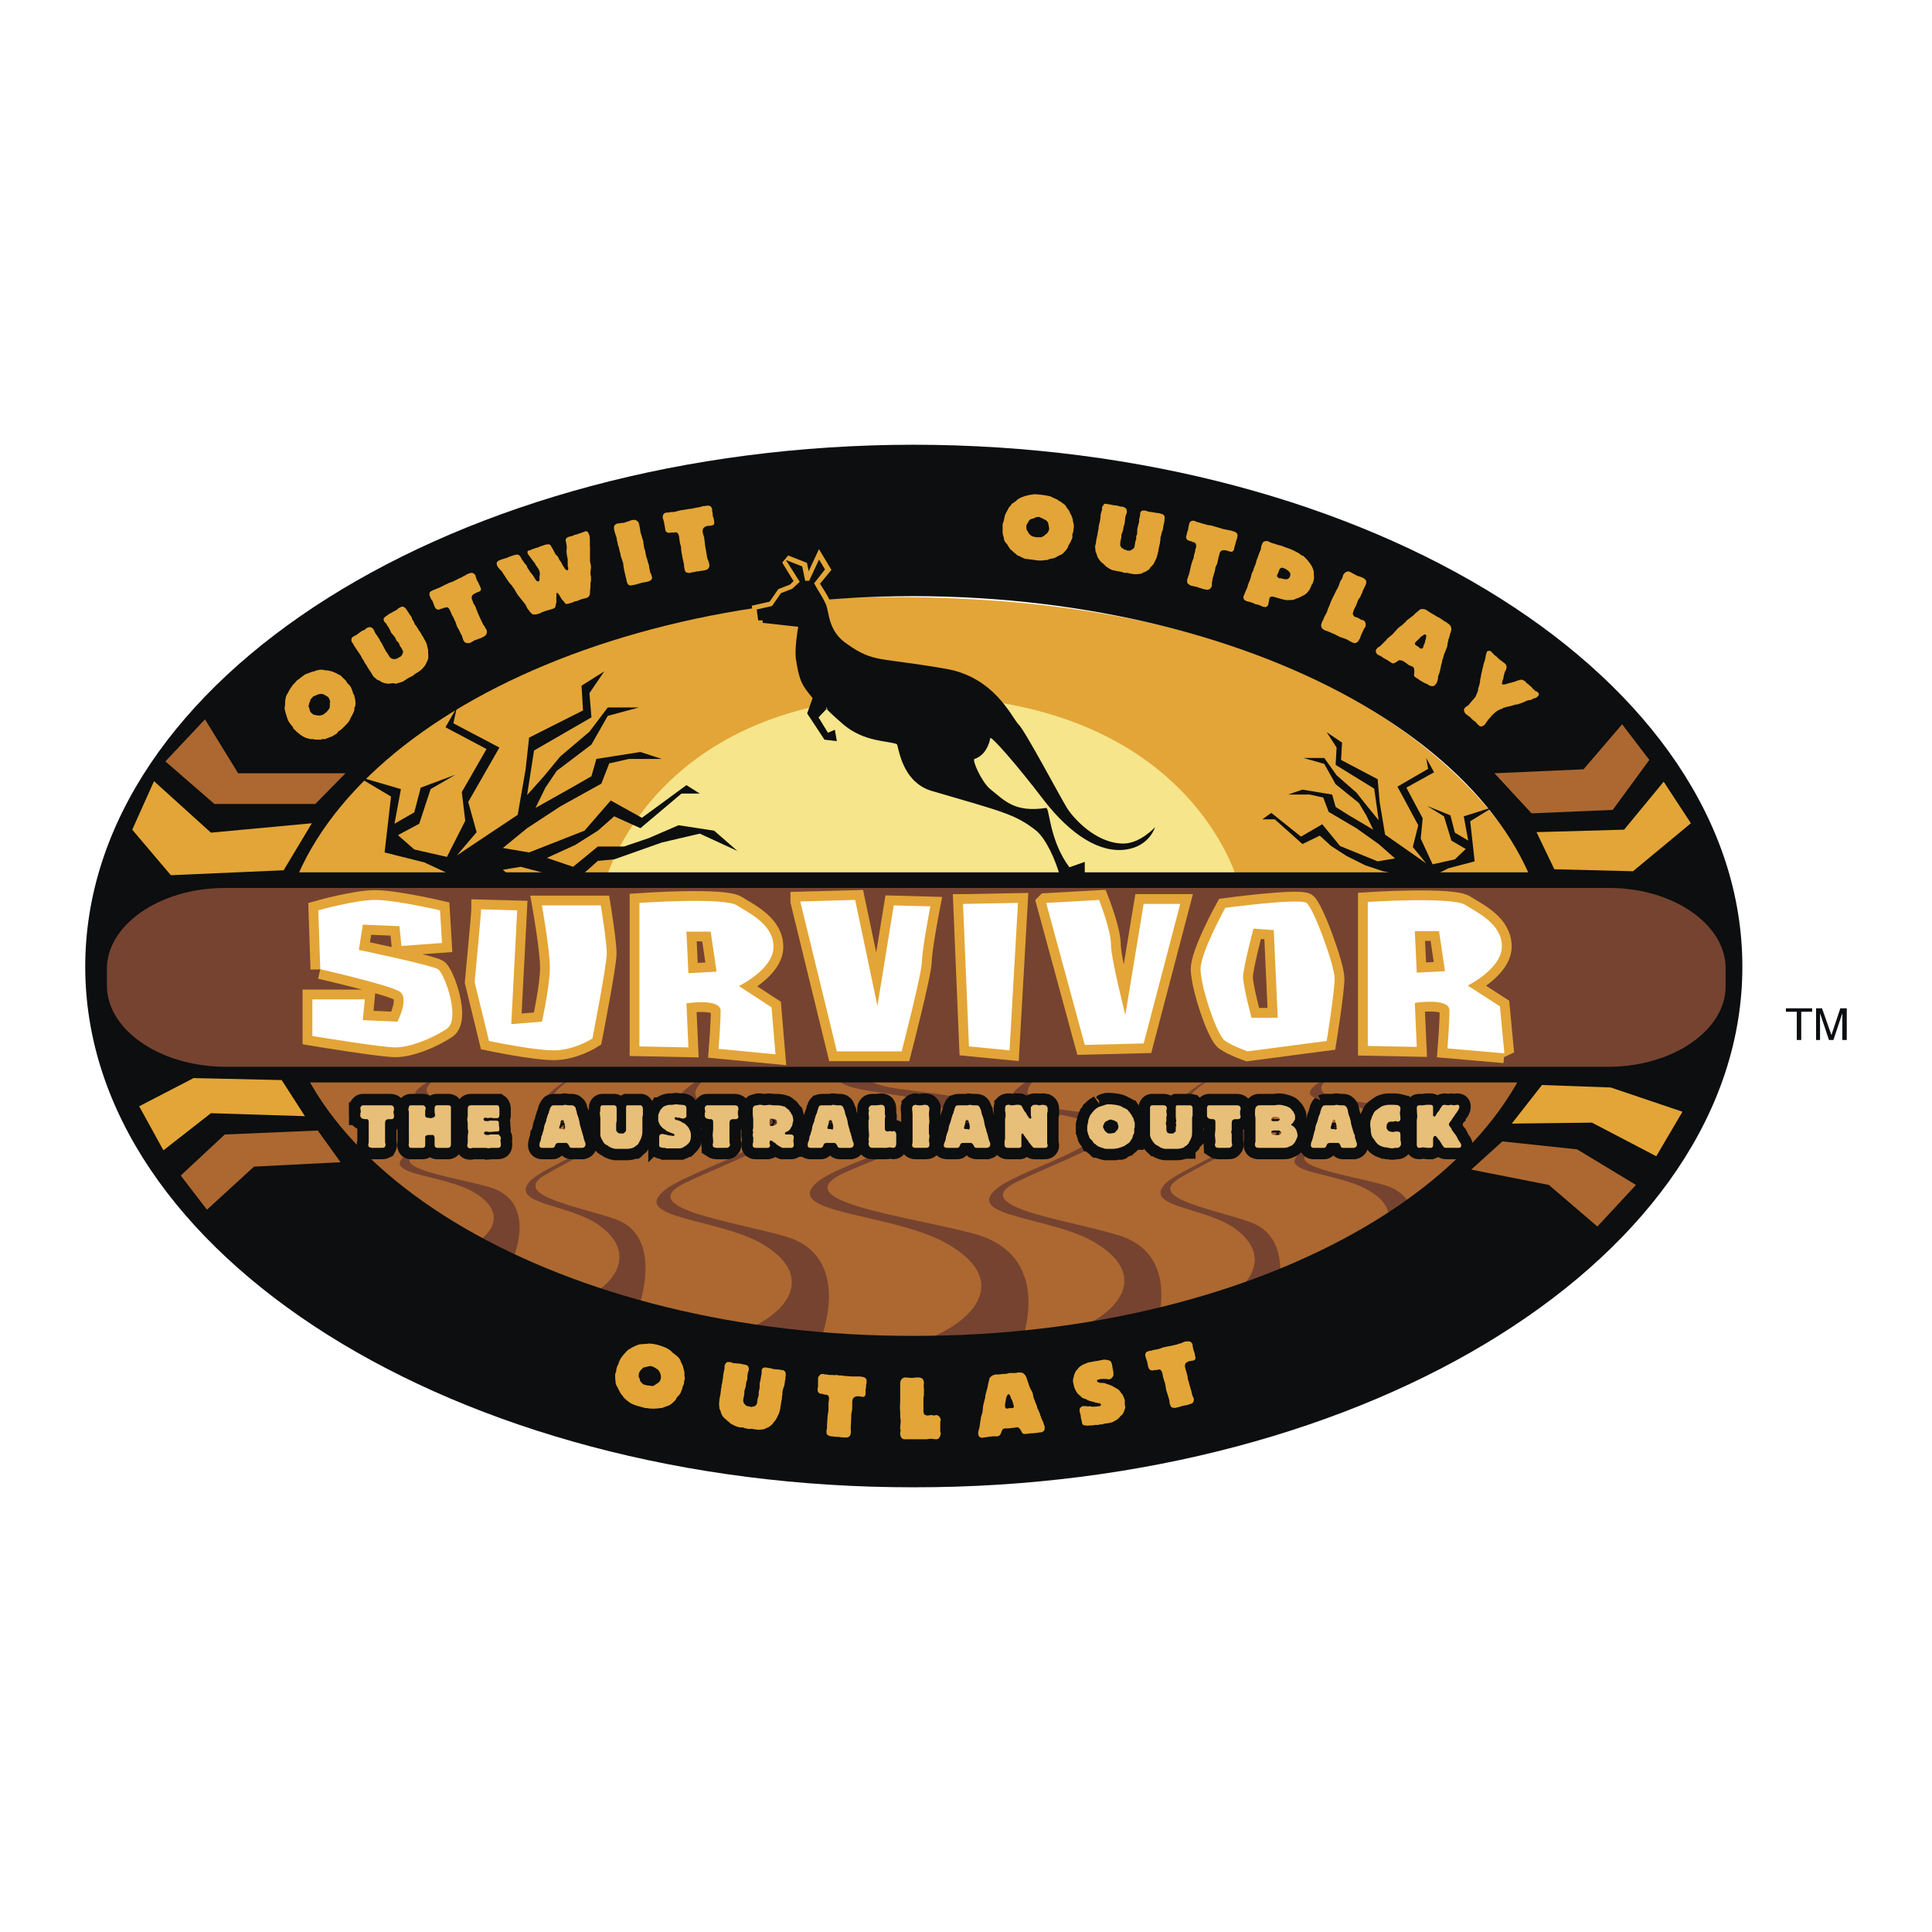 <?xml version="1.0" encoding="UTF-8"?> <svg xmlns="http://www.w3.org/2000/svg" width="2500" height="2500" viewBox="0 0 192.756 192.756"><path fill-rule="evenodd" clip-rule="evenodd" fill="#fff" d="M0 0h192.756v192.756H0V0z"></path><path d="M154.236 90.133H26.918s9.726-30.756 62.993-30.559c54.798.248 64.325 30.559 64.325 30.559z" fill-rule="evenodd" clip-rule="evenodd" fill="#e3a537"></path><path d="M24.154 103.068H156.36s-10.121 30.805-65.412 30.557c-56.921-.197-66.794-30.557-66.794-30.557z" fill-rule="evenodd" clip-rule="evenodd" fill="#ac6830"></path><path d="M107.338 105.438s-3.16.889-5.775 3.109c-3.26 2.814 5.627 1.975 7.602 3.852 1.926 1.826-7.75 4.393-9.824 6.27-3.11 2.764 5.529 2.715 9.873 5.281 7.258 4.295-.443 9.479-5.824 9.381-5.381-.049 11.65.197 11.65.197s3.406-8.293-3.555-10.318c-5.232-1.58-15.008-2.812-10.07-5.281 3.258-1.58 6.812-2.814 10.219-4.938 2.715-1.729-5.332-2.023-7.207-2.566-5.581-1.73 2.911-4.987 2.911-4.987zM121.803 107.166s-2.223.689-4 2.566c-2.27 2.32 3.9 1.629 5.283 3.209 1.332 1.48-5.381 3.652-6.861 5.184-2.123 2.32 3.85 2.271 6.91 4.393 5.035 3.555-.346 7.9-4.098 7.801-3.701-.049 8.098.148 8.098.148s2.418-6.863-2.42-8.541c-3.652-1.332-10.465-2.369-7.01-4.393 2.221-1.334 4.738-2.371 7.109-4.148 1.875-1.381-3.703-1.678-4.986-2.123-3.9-1.432 1.975-4.096 1.975-4.096zM91.787 102.672s-4.048.988-7.306 3.555c-4.147 3.258 7.158 2.271 9.626 4.443 2.469 2.074-9.824 5.035-12.49 7.207-3.9 3.16 7.01 3.111 12.54 6.023 9.181 4.938-.543 10.91-7.405 10.812-6.812-.1 14.811.197 14.811.197s4.295-9.529-4.494-11.85c-6.664-1.775-19.055-3.209-12.786-6.072 4.098-1.826 8.689-3.207 12.985-5.676 3.406-1.926-6.814-2.32-9.134-2.963-7.109-1.924 3.653-5.676 3.653-5.676zM135.182 106.227s-2.223.594-4 2.074c-2.27 1.926 3.9 1.332 5.283 2.617 1.332 1.232-5.381 2.961-6.863 4.244-2.121 1.877 3.852 1.826 6.863 3.555 5.035 2.863-.297 6.418-4.049 6.32-3.752-.051 8.096.146 8.096.146s2.371-5.578-2.418-6.961c-3.703-1.035-10.467-1.924-7.01-3.553 2.221-1.088 4.738-1.926 7.059-3.357 1.926-1.186-3.703-1.383-4.986-1.729-3.899-1.185 2.025-3.356 2.025-3.356z" fill-rule="evenodd" clip-rule="evenodd" fill="#764330"></path><path d="M74.163 105.635s-3.159.84-5.776 3.061c-3.258 2.814 5.628 1.975 7.603 3.852 1.925 1.826-7.701 4.393-9.824 6.318-3.11 2.715 5.529 2.715 9.873 5.232 7.257 4.295-.444 9.479-5.825 9.43-5.431-.1 11.65.148 11.65.148s3.407-8.295-3.505-10.318c-5.282-1.531-15.057-2.814-10.12-5.281 3.258-1.58 6.862-2.814 10.269-4.938 2.666-1.729-5.381-2.023-7.208-2.566-5.629-1.729 2.863-4.938 2.863-4.938zM58.464 106.869s-2.222.691-3.999 2.566c-2.271 2.32 3.9 1.629 5.283 3.209 1.333 1.48-5.381 3.654-6.862 5.184-2.123 2.32 3.851 2.271 6.862 4.395 5.035 3.555-.296 7.898-4.048 7.799-3.752-.049 8.096.148 8.096.148s2.419-6.861-2.419-8.541c-3.653-1.283-10.466-2.369-7.01-4.393 2.222-1.334 4.739-2.369 7.109-4.146 1.876-1.383-3.752-1.68-5.035-2.123-3.901-1.432 2.023-4.098 2.023-4.098zM45.924 106.424s-2.222.594-4.048 2.074c-2.222 1.926 3.949 1.383 5.332 2.617 1.333 1.232-5.43 2.961-6.862 4.244-2.172 1.877 3.851 1.828 6.862 3.555 5.036 2.912-.296 6.418-4.048 6.369s8.097.098 8.097.098 2.37-5.578-2.469-6.959c-3.653-1.037-10.417-1.877-7.01-3.555 2.271-1.086 4.739-1.926 7.109-3.357 1.876-1.137-3.703-1.334-4.986-1.729-3.901-1.185 2.023-3.357 2.023-3.357z" fill-rule="evenodd" clip-rule="evenodd" fill="#764330"></path><path d="M8.504 96.453c0-28.733 37.026-52.034 82.641-52.083 45.666.049 82.691 23.351 82.691 52.083 0 28.682-37.025 51.982-82.691 51.934-45.615.049-82.641-23.252-82.641-51.934h19.253c0-20.39 28.386-36.928 63.388-36.977 35.05.049 63.437 16.587 63.388 36.977.049 20.338-28.338 36.877-63.388 36.828-35.001.049-63.388-16.49-63.388-36.828H8.504z" fill-rule="evenodd" clip-rule="evenodd" fill="#0c0e0f"></path><path d="M79.692 62.537l-3.604-.395v-.247h-.395l-.148-1.086 1.531-.346.888-1.283 1.135-.444.691-.691-1.333-2.172 1.629.642.296 1.432h.395l.987-2.123.592.988-1.135 1.382c.494.839.839 1.283 1.234 2.123.346.839.197 2.666 2.123 3.999 2.666 1.827 3.061 1.234 9.874 2.419 4.838.839 6.567 4.888 7.208 5.529.643.593 4.246 7.405 4.838 8.393.643.987 2.914 3.555 5.629 3.505 1.678 0 3.158-1.629 3.158-1.629s-.592 1.876-2.863 2.222c-2.615.395-5.578-1.432-8.244-4.937-2.666-3.505-5.281-6.467-5.332-6.171-.148.592-.492 1.728-1.578 2.123-.297.05.689 2.222 1.578 2.962 1.383 1.086 2.371 2.37 5.58 1.926.295-.05.295 3.209 2.32 5.875l1.529-.543v2.074l-2.369-.296c-.543-2.074-1.531-4.098-2.518-4.887-2.025-1.629-3.258-1.876-10.318-3.9-3.16-.938-3.357-4.641-3.554-4.739-.889-.345-3.258-.197-5.283-1.925-2.468-2.123-1.629-1.678-1.629-1.678l-.889.987.938 1.481.691-.247.198 1.086-1.234-.148-1.728-2.567.543-1.58c-1.037-1.284-1.333-1.629-1.679-3.999-.098-.844.099-2.621.248-3.115z" fill-rule="evenodd" clip-rule="evenodd" fill="#e3a537" stroke="#e3a537" stroke-width=".976" stroke-miterlimit="2.613"></path><path d="M123.531 88.06H60.34s4.789-18.76 31.25-18.612c27.25.148 31.941 18.612 31.941 18.612z" fill-rule="evenodd" clip-rule="evenodd" fill="#f6e58a"></path><path fill-rule="evenodd" clip-rule="evenodd" fill="#0c0e0f" d="M48.689 93.54l-3.604-6.221-2.764-1.283-3.95-.988.642-5.578-3.406-2.024L40 78.729l-.642 3.456 1.975-1.135.642-2.468 3.456-1.284-2.469 1.431-1.135 3.456-2.123 1.136 1.629 1.431 3.258.741 1.827-3.604-.345-2.864 2.468-4.294-4.097-2.172 1.135-1.976-.346 1.581 4.592 2.419-3.111 5.43.839 3.011-1.974 2.32 6.072-4.048.79-4.542.346-3.159 5.38-2.715-.147-2.468 2.271-1.432-1.482 2.172.198 2.419-5.727 3.308-.691 4.443 1.679-1.876 1.629-1.975 2.912-2.469 1.827-2.419h3.11l-3.11.84-1.629 2.864-3.456 2.616-1.135 1.679-.988 2.023 3.604-2.023 1.975-1.136.493-1.728 4.394-.691 2.123.691h-3.258l-1.975.444-.79 2.025-4.097 2.271-3.308 2.171-2.419 1.975 2.617.444 5.529-2.172 2.616-3.011 3.11 1.727 4.443-3.258 1.333.84h-1.826l-4.098 3.455-2.616-1.184-1.629 1.431-2.271 1.432-2.814 1.283 2.616.889 2.469-2.024h2.616l2.468-.839 2.963-1.284 3.554.543 2.32 2.024-3.752-1.728-3.801.889-4.739 1.679-1.629.148-2.271 2.024-5.431-1.432-1.777.296 1.975 1.728 3.258.839.296 2.025 4.444.987 1.481 1.333-12.935-.148zM137.994 86.924l1.186.247-1.284 1.185-2.222.642-.246 1.432-2.963.691-.986.987 8.738-.099 2.418-4.443 1.877-.938 2.615-.691-.443-3.999 2.32-1.432-2.963.939.445 2.419-1.334-.79-.443-1.728-2.32-.938 1.677 1.037.741 2.419 1.431.839-1.086 1.037-2.22.493-1.186-2.567.197-2.024-1.629-3.06 2.766-1.531-.791-1.432.197 1.087-3.06 1.777 2.074 3.85-.543 2.172 1.332 1.629-4.098-2.863-.543-3.258-.197-2.271-3.652-1.925.099-1.728-1.531-1.037.987 1.531-.098 1.728 3.849 2.369.446 3.159-1.086-1.333-1.137-1.431-1.974-1.728-1.233-1.728h-2.074l2.074.592 1.135 2.025 2.32 1.876.74 1.234.692 1.431-2.42-1.431-1.332-.84-.346-1.234-2.963-.493-1.431.493h2.172l1.333.297.543 1.431 2.764 1.629 2.223 1.58 1.629 1.432-1.729.296-3.752-1.53-1.777-2.173-2.121 1.234-2.963-2.369-.889.642h1.235l2.763 2.468 1.729-.839 1.135 1.037 1.531.987 1.875.938 1.777.592z"></path><path d="M65.079 136.342c.099 0 .148.049.198.098.099 0 .099.049.197.1 0 0 .049.049.099.049.099.1.247.246.296.445.049 0 .099.395.049.543a.667.667 0 0 1-.346.443c-.049.049-.049.049-.099.049a.646.646 0 0 1-.197.148c-.05.049-.198.1-.296.049-.049 0-.395-.049-.444-.049 0 0-.148-.049-.198-.049-.247-.049-.444-.346-.494-.445v-.098c-.049-.1-.049-.148-.099-.197-.049-.148 0-.297 0-.395a.874.874 0 0 1 .247-.396c.148-.148.148-.197.247-.197.099-.049.247-.049.346-.098.049 0 .099 0 .197-.051.1 0 .198 0 .297.051zm-3.554.197c-.05.049-.05.246-.05.295l-.099.248v.443c.05.396.05.396.05.494.049.148.099.297.197.395 0 .049.049.1.049.148.099.148.148.297.247.445.049.098.099.146.148.197.049.049.099.098.099.148.099.098.099.146.197.197l.148.146c.049.051.148.1.197.148.049.051.148.1.197.148.099.049.296.148.444.197l.296.1c.099 0 .346.098.395.098l.346.1h.197c.197.049.247.049.444.049.099 0 .148.049.247 0h.247c.099-.049.197 0 .296-.049.148 0 .296 0 .444-.1.049 0 .148-.049.197-.049.049-.049.148-.049.247-.1.346-.146.642-.543.691-.543.049-.049.049-.146.099-.197.049-.098.099-.146.198-.246.197-.197.197-.246.296-.494 0-.049 0-.098.05-.098l.049-.199c0-.098.05-.197.099-.246 0-.049.05-.148.05-.148 0-.146.049-.443.099-.492 0-.1-.049-.248-.049-.346v-.297c0-.049-.049-.197-.049-.246-.05-.148-.05-.199-.099-.346-.05-.197-.099-.248-.198-.445 0-.049-.049-.098-.049-.148-.049-.098-.099-.246-.346-.443a1.064 1.064 0 0 0-.247-.197c-.049-.049-.099-.1-.197-.148-.049-.1-.444-.395-.494-.395-.197-.148-.987-.395-1.037-.395 0 0-.444-.1-.494-.1h-.197c-.05 0-.148-.049-.247 0-.049 0-.691.049-.741.049-.346.051-.642.248-.79.297-.049.049-.346.197-.395.246-.099.051-.296.248-.296.297-.05 0-.494.543-.543.691-.049.098-.099.197-.148.346 0 .098-.099.197-.148.346.002.051-.047.099-.047.199zM77.618 136.637c.099 0 .198 0 .296.051.049 0 .247 0 .296.049l.148.148c.049.148.049.443 0 .543v.246c-.049 0-.049.148-.049.197 0 .051-.049.248-.049.297 0 .098-.05.197-.099.295 0 0-.099.396-.099.445v.246c-.05.148-.05.297-.05.396-.049.246-.099.443-.099.641-.049.049-.049.197-.049.248 0 .049-.099.543-.247.789-.049.049-.049.148-.099.197s-.049.148-.099.197c-.049.051-.099.148-.198.248-.049.049-.099.146-.147.197-.099.098-.247.246-.445.346 0 0-.049 0-.099.049-.099 0-.148.049-.197.098-.346.1-.79.1-.938.051-.049 0-.247 0-.296-.051h-.148H74.655c-.049 0-.148-.049-.296-.049a1.034 1.034 0 0 0-.296-.098h-.247c-.049 0-.148-.051-.197-.051-.197-.049-.592-.246-.642-.295-.099 0-.099-.051-.247-.197-.049 0-.296-.248-.345-.297-.099-.049-.346-.297-.445-.592 0-.051 0-.1-.049-.148 0-.1-.05-.148-.099-.248 0 0-.05-.395-.05-.443v-.148c0-.049.05-.395.05-.443 0-.1.099-.445.099-.543 0-.051.049-.346.049-.445 0-.049.05-.148.05-.197v-.197c.049-.049.099-.395.099-.494.049-.049.049-.543.099-.641 0-.1.099-.445.099-.545v-.246a1.08 1.08 0 0 1 .148-.246c.099-.148.247-.1.395-.1.05 0 .247.049.296.1.099 0 .543.049.642.049.049 0 .247.049.296.049l.148.051c.247 0 .543.098.494.543 0 .049-.099.246-.099.295v.1c-.049.098-.049.443-.049.543 0 .049-.099.197-.099.297 0 0-.049.246-.049.344 0 .051 0 .1-.049.148 0 .148-.099.297-.099.445v.197c0 .098-.099.443-.099.543 0 .098-.049.197.049.346 0 .049.049.148.099.148.049.098.197.197.247.197s.148 0 .198.049h.148c.049.049.099.049.148 0 .049 0 .099 0 .247-.049.148-.1.197-.148.247-.395 0-.051.049-.297.049-.346 0-.051.099-.297.099-.346v-.297s.05-.197.05-.246c.049-.051.049-.494.049-.594 0-.146.099-.346.099-.543 0 0 .049-.197.049-.246s.049-.197.049-.246v-.297c0-.049.049-.248.247-.297h.296c.049.049.148.049.198.049l.296.051s.05 0 .05.049h.049l.492.049zM81.617 138.316v-.297-.494c0-.098.049-.197.148-.295.05-.1.148-.148.346-.148.099 0 .148.049.247.049.148 0 .148 0 .346.049h.346c.099 0 .197.051.296 0 .247 0 .296.051.395.051.148 0 .346 0 .494.049.198 0 .642.049.839.049h.692c.345.051.74.051.691.543v.148c-.049.1-.049.148-.049.197v.197s-.049.197-.049.297v.297c0 .246-.099.395-.346.346-.049 0-.296-.051-.345-.051-.543 0-.593.248-.642.543V140.389c0 .148 0 .297-.049.445 0 .049-.049.295-.049.346v.295l-.049.889v.248c0 .098.049.246 0 .346 0 .146-.05.295-.148.346-.099.098-.148.146-.74.098-.049 0-.148 0-.296-.049h-.296c-.05 0-.395-.049-.444-.049-.247 0-.444-.199-.444-.199-.049-.049-.049-.197-.049-.344 0 0 0-.148.049-.248v-.297c0-.146.049-.689.049-.789 0-.148.099-.691.099-.789v-.643c0-.049.049-.346.049-.395 0-.148 0-.395-.247-.445h-.148c-.049-.049-.099-.049-.197-.049-.05-.049-.148-.049-.247-.049-.296-.1-.296-.297-.296-.494l.044-.247zM89.812 139.697v-.395-.691-.395-.197c0-.197.099-.543.494-.592.049 0 .542.049.642.049.099 0 .493-.049.592-.049.543 0 .642.246.642.641-.05.148 0 .346 0 .494v.543c0 .148-.05.297-.05.445V140.636c0 .197 0 .346.099.492.099.051.197.1.296.1.049 0 .346-.049.395-.049.099 0 .197.049.296.049l.148-.049c.346 0 .494.346.494.494 0 .049-.049.098-.049.197v.938c0 .049.049.148.049.197 0 0-.049.592-.444.592-.099 0-.444-.049-.543-.049-.198 0-.346.049-.494.049h-1.976c-.543.051-.543-.346-.593-.494 0-.049 0-.295.049-.344 0-.051-.049-.248-.049-.297 0-.1.049-.494.049-.592v-.197c-.049-.148-.049-.742-.049-.889-.047-.247.002-.839.002-1.087zM100.623 139.105c.1 0 .148.1.148.148.049.1.1.197.1.297.049.049.098.098.098.146.051.1.051.199.1.248 0 .098.049.148.049.246 0 .049 0 .049.049.1 0 .098-.049.197-.246.197h-.197c-.197.049-.246.049-.297.049-.098-.049-.148-.098-.148-.197-.049-.1.051-.494.051-.543.049-.297.049-.297.098-.443.049-.148.097-.199.195-.248zm-3.01 3.999c0 .346.395.346.443.346.049-.049.246-.049.297-.049.049 0 .246-.049.246-.049.098 0 .395-.049.445-.049h.443c.1 0 .246-.051.346-.248.049-.049.098-.295.148-.346.049-.148.197-.197.346-.197.098 0 .492 0 .592-.049h.148c.048 0 .295-.049.295-.049.248-.051.346.049.545.395.098.197.146.295.443.246h.197c.049-.049.1 0 .197-.049h.197c.1 0 .445-.049.543-.049.248-.051.297-.051.396-.051.246-.049.395-.246.344-.543 0-.049 0-.098-.049-.148l-.098-.344c0-.051-.1-.148-.1-.197a.38.38 0 0 0-.098-.199c0-.098-.051-.197-.1-.295 0-.1-.049-.197-.1-.297-.049-.098-.049-.148-.098-.246a.384.384 0 0 1-.1-.248 3.319 3.319 0 0 0-.148-.395c-.146-.395-.197-.494-.246-.691-.049-.295-.049-.346-.197-.592-.1-.148-.197-.445-.246-.543 0-.1-.051-.197-.1-.297 0-.049 0-.098-.049-.148 0-.098-.148-.443-.197-.492-.051-.1-.197-.197-.248-.248-.098-.049-.346-.049-.443-.049-.049 0-.248.049-.297.049h-.543c-.049 0-.246.051-.246.051-.1.049-.445.049-.543.049-.1.049-.543.049-.643.049-.148.049-.295.049-.443.197a.434.434 0 0 0-.199.346c-.049.148-.049.248-.098.346 0 .1-.049.197-.049.297 0 .049-.197.691-.197.789-.051.1-.051.197-.051.297 0 .098-.049.148-.049.197l-.148.592c-.049.248-.049.543-.098.791-.051.146-.1.295-.148.492 0 .1 0 .199-.049.297-.051.494-.1.74-.148.84-.045.244-.096.344-.045.491zM108.029 140.291h.345c.049 0 .098 0 .148.049.049 0 .146-.049.197-.049.049 0 .146.049.197.049h.295c.148 0 .445-.049.445-.049.148 0 .197-.1.197-.148-.049-.1-.1-.148-.197-.148h-.148c-.049-.049-.049-.049-.098-.049h-.1c-.049-.049-.543-.148-.643-.197a.852.852 0 0 1-.295-.148c-.197-.049-.297-.1-.396-.148-.098-.098-.443-.395-.443-.395-.049-.049-.297-.445-.346-.643-.049-.098-.049-.148-.049-.246-.051 0-.051-.197-.051-.197-.049-.1-.049-.297 0-.445 0-.049 0-.098.051-.146 0-.051 0-.148.049-.248.049-.148.1-.197.148-.346l.148-.148c.148-.246.492-.492.838-.592.199-.1.199-.1.445-.148.098 0 .443-.098.543-.098.049 0 .789-.148.84-.148 0 0 .443 0 .641.148.1.146.148.197.197.592l.1.543v.297a2.959 2.959 0 0 1-.148.246.827.827 0 0 1-.297.148s-.246-.049-.346-.049h-.346c-.049.049-.098 0-.146 0-.051 0-.1.049-.1.049-.197 0-.295.098-.246.148 0 .098.098.148.346.197.146 0 .346 0 .492.049.1.049.199.1.297.1.1.049.246.098.346.146.197.1.592.346.691.396 0 .049.148.148.148.197.049.049.049.098.098.148l.1.098c.049.1.197.395.246.592v.396c0 .098.051.246.051.346-.051.146-.148.443-.199.543-.049.049-.098.098-.098.146-.049.051-.1.1-.197.148 0 .051-.051.1-.1.148s-.098.1-.148.148c-.197.148-.346.197-.492.297-.297.098-.297.098-.691.146-.1 0-.396.1-.445.1h-.197l-.098.049h-.346c-.1 0-.148.049-.248.049h-.148c-.197 0-.395.051-.592 0-.098 0-.246-.049-.297-.146 0-.051-.098-.445-.098-.494-.049-.049-.049-.246-.049-.297 0-.049-.1-.346-.1-.395s-.049-.197 0-.346c.102-.147.2-.245.299-.245zM114.496 136.094s-.049-.246-.049-.295c-.051-.051-.148-.395-.148-.445-.049-.098-.049-.197 0-.346.049-.098.098-.148.295-.197.1-.049.148-.049.248-.049.148-.049.148-.049.346-.1.098 0 .295-.049.346-.049.098-.049.197-.049.295-.1.248-.098.248-.098.346-.098.148-.049.346-.1.494-.1.197-.049.643-.146.84-.197l.049-.049c.148 0 .246-.049.395-.1.051-.049.148-.049.197-.098.346-.049.691-.148.84.297v.197c.049.049.049.098.049.197l.051.148s.049.197.098.295c0 .051.049.248.049.297.1.246 0 .395-.197.443-.049 0-.295.051-.346.051-.543.146-.492.443-.443.689l.098.346s.051.148.051.199c.049.146.098.295.098.443 0 .049.051.297.1.346 0 .049.049.197.049.246l.248.84c0 .1.049.197.049.246.049.148.098.248.148.346a.522.522 0 0 1-.051.396c-.049.098-.098.146-.641.295-.051 0-.197.049-.297.049-.148.051-.246.051-.297.1-.098 0-.395.1-.443.1-.246.098-.494-.051-.494-.051-.049-.049-.098-.148-.148-.295 0 0-.049-.197-.049-.297s-.049-.197-.049-.246c-.051-.148-.197-.643-.248-.791-.049-.098-.098-.641-.146-.789-.051-.049-.148-.494-.197-.592 0-.051-.051-.297-.051-.346-.049-.148-.148-.445-.395-.396-.049 0-.1.051-.148.051h-.197c-.098 0-.148.049-.246.049-.297 0-.396-.197-.445-.395l-.054-.245z" fill-rule="evenodd" clip-rule="evenodd" fill="#e3a537"></path><path d="M22.425 87.813h138.131c6.861 0 12.439 3.999 12.391 8.837v1.678c.049 4.887-5.529 8.838-12.391 8.887H22.425c-6.911-.049-12.489-4-12.539-8.887V96.65c.05-4.838 5.628-8.837 12.539-8.837z" fill-rule="evenodd" clip-rule="evenodd" fill="#764330"></path><path d="M22.425 87.813h138.131c6.861 0 12.439 3.999 12.391 8.837v1.678c.049 4.887-5.529 8.838-12.391 8.887H22.425c-6.911-.049-12.539-4-12.539-8.887V96.65c0-4.838 5.628-8.837 12.539-8.837z" fill="none" stroke="#0c0e0f" stroke-width="1.56" stroke-miterlimit="2.613"></path><path d="M79.643 62.537l-3.555-.395v-.247h-.444l-.148-1.086 1.53-.346.889-1.283 1.136-.444.74-.691-1.382-2.172 1.629.642.296 1.432h.395l.987-2.123.592.988-1.086 1.382c.444.839.79 1.234 1.185 2.123.346.839.198 2.666 2.123 3.949 2.666 1.876 3.11 1.284 9.874 2.468 4.839.839 6.565 4.888 7.208 5.529.641.593 4.246 7.405 4.838 8.343.641 1.037 2.912 3.555 5.627 3.555 1.68 0 3.16-1.629 3.16-1.629s-.543 1.876-2.863 2.222c-2.617.395-5.529-1.432-8.244-4.937-2.666-3.505-5.283-6.467-5.332-6.171-.1.592-.494 1.728-1.58 2.074-.247.099.691 2.271 1.58 3.011 1.383 1.086 2.369 2.37 5.578 1.876.346 0 .297 3.209 2.32 5.924l1.531-.543v2.074l-2.369-.296c-.545-2.074-1.531-4.098-2.469-4.887-2.074-1.629-3.258-1.876-10.368-3.95-3.16-.889-3.357-4.591-3.555-4.69-.889-.345-3.208-.197-5.282-1.925-2.468-2.123-1.629-1.678-1.629-1.678l-.889.938.938 1.53.691-.296.198 1.136-1.234-.148-1.728-2.616.542-1.53c-1.036-1.284-1.333-1.629-1.678-3.999-.098-.843.148-2.67.248-3.114z" fill-rule="evenodd" clip-rule="evenodd" fill="#0c0e0f"></path><path fill-rule="evenodd" clip-rule="evenodd" fill="#e3a537" d="M13.194 82.777l3.85 4.542 11.256-.493 2.814-4.69-10.071.938-5.677-5.135-2.172 4.838z"></path><path fill-rule="evenodd" clip-rule="evenodd" fill="#ac6830" d="M16.501 75.965l4.888 4.245H31.46l3.011-3.061H23.759l-3.308-5.38-3.95 4.196z"></path><path fill-rule="evenodd" clip-rule="evenodd" fill="#e3a537" d="M19.315 107.561l-5.43 2.812 2.419 4.395 4.739-3.704 9.38.297-2.32-3.603-8.788-.197z"></path><path fill-rule="evenodd" clip-rule="evenodd" fill="#ac6830" d="M22.425 113.188l-4.393 4.097 2.616 3.406 4.69-4.295 8.64-.443-2.271-3.16-9.282.395z"></path><path fill-rule="evenodd" clip-rule="evenodd" fill="#e3a537" d="M160.703 108.498l-6.861-.246-3.012 3.85 7.998-.098 6.418 3.355 2.615-4.441-7.158-2.42z"></path><path fill-rule="evenodd" clip-rule="evenodd" fill="#ac6830" d="M157.348 114.67l-7.455-.791-3.11 2.814 7.75 1.53 4.838 4.148 3.85-4.148-5.873-3.553z"></path><path fill-rule="evenodd" clip-rule="evenodd" fill="#e3a537" d="M153.299 83.024l1.777 3.703 7.85.197 5.775-4.788-2.715-4.147-3.949 4.788-8.738.247z"></path><path fill-rule="evenodd" clip-rule="evenodd" fill="#ac6830" d="M149.102 77.149l3.703 3.999 8.097-.345 3.653-4.986-2.715-3.555-3.852 4.492-8.886.395z"></path><path d="M35.952 111.115c0-.051.049-.197.049-.197 0-.051-.049-.297-.049-.346 0-.051 0-.148.099-.199.049-.098.099-.098.247-.098h2.517c.247 0 .493 0 .493.346v.098c0 .051 0 .1-.049.148v.1s0 .148.049.246v.197c0 .148-.099.248-.247.248h-.247c-.346 0-.396.197-.396.395V113.927c0 .1.049.197.049.297s-.049.148-.099.246c-.099.051-.148.051-.494.051h-.741c-.197 0-.296-.1-.346-.1 0-.049-.049-.148-.049-.246 0 0 .049-.148.049-.197v-.197-.545-.543-.492-.248c0-.098 0-.246-.148-.295h-.247c-.099-.051-.148 0-.197-.051-.198-.049-.247-.197-.247-.295v-.197h.004z" fill="none" stroke="#0c0e0f" stroke-width="2.276" stroke-miterlimit="2.613"></path><path d="M35.952 111.115c0-.051.049-.197.049-.197 0-.051-.049-.297-.049-.346 0-.051 0-.148.099-.199.049-.098.099-.098.247-.098h2.517c.247 0 .493 0 .493.346v.098c0 .051 0 .1-.049.148v.1s0 .148.049.246v.197c0 .148-.099.248-.247.248h-.247c-.346 0-.396.197-.396.395V113.927c0 .1.049.197.049.297s-.049.148-.099.246c-.099.051-.148.051-.494.051h-.741c-.197 0-.296-.1-.346-.1 0-.049-.049-.148-.049-.246 0 0 .049-.148.049-.197v-.197-.545-.543-.492-.248c0-.098 0-.246-.148-.295h-.247c-.099-.051-.148 0-.197-.051-.198-.049-.247-.197-.247-.295v-.197h.004z" fill-rule="evenodd" clip-rule="evenodd" fill="#e8bf78"></path><path d="M40.791 113.039v-.246-.1-.346V111.706v-.248-.246-.295c0-.051-.05-.148-.05-.248l.05-.197c0-.1.099-.197.197-.197h1.186c.148 0 .198.098.247.148 0 0 .049.049.049.148 0 .049-.049.246-.049.246v.443c0 .197.148.248.197.248 0 0 .346.049.395.049s.148-.049.198-.049c.197-.1.197-.197.197-.248 0-.049-.049-.295-.049-.344v-.199-.146c0-.051 0-.148.099-.248.049-.049.099-.049.247-.049h.988c.296 0 .296.148.296.246v3.655c0 .246-.148.346-.296.346H44.248h-.296-.296c-.247 0-.296-.148-.296-.346v-.148-.246-.248-.049c-.049-.1-.049-.197-.148-.248h-.494a.48.48 0 0 0-.147.051c-.148 0-.148.148-.148.197v.74c0 .1 0 .297-.296.297h-1.036c-.197 0-.296-.051-.296-.197-.05-.051 0-.248 0-.297v-.198-.148-.642h-.004z" fill="none" stroke="#0c0e0f" stroke-width="2.276" stroke-miterlimit="2.613"></path><path d="M40.791 113.039v-.246-.1-.346V111.706v-.248-.246-.295c0-.051-.05-.148-.05-.248l.05-.197c0-.1.099-.197.197-.197h1.186c.148 0 .198.098.247.148 0 0 .049.049.049.148 0 .049-.049.246-.049.246v.443c0 .197.148.248.197.248 0 0 .346.049.395.049s.148-.049.198-.049c.197-.1.197-.197.197-.248 0-.049-.049-.295-.049-.344v-.199-.146c0-.051 0-.148.099-.248.049-.049.099-.049.247-.049h.988c.296 0 .296.148.296.246v3.655c0 .246-.148.346-.296.346H44.248h-.296-.296c-.247 0-.296-.148-.296-.346v-.148-.246-.248-.049c-.049-.1-.049-.197-.148-.248h-.494a.48.48 0 0 0-.147.051c-.148 0-.148.148-.148.197v.74c0 .1 0 .297-.296.297h-1.036c-.197 0-.296-.051-.296-.197-.05-.051 0-.248 0-.297v-.198-.148-.642h-.004z" fill-rule="evenodd" clip-rule="evenodd" fill="#e8bf78"></path><path d="M49.133 111.807h.346c.197 0 .296.049.296.246v.197c0 .049.049.346.049.395 0 .197-.099.248-.198.248h-.246l-.543.049c-.05 0-.247-.049-.296-.049s-.247 0-.247.146c0 .197.247.197.395.197 0 0 .099 0 .198-.049h.741c.148 0 .198.049.198.1.049.049.148.098.148.295 0 0-.049.148-.049.199 0 .049.049.246.049.344 0 .297-.049.396-.346.396h-.592c-.099 0-.247.049-.346.049 0 0-.099-.049-.197-.049h-.79H47.16c-.148.049-.197.049-.247.049-.247 0-.296-.197-.296-.297 0-.049.049-.246.049-.295v-.643c0-.049.049-.346.049-.395 0-.1 0-.197-.049-.297V112.2v-.148c0-.049-.049-.297-.049-.346 0-.148.049-.248.049-.395v-.148-.297-.197c0-.346.148-.395.346-.395h2.666c.148.098.148.346.148.395V111.212c0 .049 0 .148-.049.246-.05.051-.099.1-.148.1h-.198-.197c-.049 0-.247-.049-.296-.049s-.198.049-.247.049-.197-.049-.197-.049c-.099 0-.247 0-.247.148 0 .197.148.197.444.197 0 0 .148-.049.198-.049h.244v.002z" fill="none" stroke="#0c0e0f" stroke-width="2.276" stroke-miterlimit="2.613"></path><path d="M49.133 111.807h.346c.197 0 .296.049.296.246v.197c0 .049.049.346.049.395 0 .197-.099.248-.198.248h-.246l-.543.049c-.05 0-.247-.049-.296-.049s-.247 0-.247.146c0 .197.247.197.395.197 0 0 .099 0 .198-.049h.741c.148 0 .198.049.198.1.049.049.148.098.148.295 0 0-.049.148-.049.199 0 .049.049.246.049.344 0 .297-.049.396-.346.396h-.592c-.099 0-.247.049-.346.049 0 0-.099-.049-.197-.049h-.79H47.16c-.148.049-.197.049-.247.049-.247 0-.296-.197-.296-.297 0-.049.049-.246.049-.295v-.643c0-.049.049-.346.049-.395 0-.1 0-.197-.049-.297V112.2v-.148c0-.049-.049-.297-.049-.346 0-.148.049-.248.049-.395v-.148-.297-.197c0-.346.148-.395.346-.395h2.666c.148.098.148.346.148.395V111.212c0 .049 0 .148-.049.246-.05.051-.099.1-.148.1h-.198-.197c-.049 0-.247-.049-.296-.049s-.198.049-.247.049-.197-.049-.197-.049c-.099 0-.247 0-.247.148 0 .197.148.197.444.197 0 0 .148-.049.198-.049h.244v.002z" fill-rule="evenodd" clip-rule="evenodd" fill="#e8bf78"></path><path d="M56.094 111.707c.099 0 .099.049.148.1 0 .049 0 .146.049.197 0 .049.049.098.049.098v.197c.05.049.05.1.05.197v.051c0 .098-.05.146-.148.146 0 0-.099-.049-.148-.049h-.197c-.05 0-.099-.049-.099-.148 0-.049.099-.295.099-.346.049-.197.049-.197.049-.295.05-.099.098-.148.148-.148zm-2.271 2.566c0 .248.247.248.296.248H55.106c.049 0 .148 0 .247-.148 0-.049.099-.197.099-.248a.53.53 0 0 1 .296-.098h.692c.148 0 .197.049.346.297.049.146.099.197.296.197h1.037c.198-.051.296-.148.296-.346v-.1l-.099-.246c0-.049-.049-.148-.049-.148 0-.049 0-.1-.05-.148 0-.098 0-.148-.049-.246 0-.051-.049-.148-.049-.197 0-.051-.049-.1-.049-.148s-.049-.1-.049-.197c-.049-.1-.049-.197-.099-.297-.049-.246-.099-.297-.099-.494l-.099-.395a3.36 3.36 0 0 0-.148-.395c0-.049 0-.148-.049-.197v-.1a1.25 1.25 0 0 1-.099-.346c-.049-.098-.148-.148-.198-.197s-.197-.049-.296-.049h-.197c-.049 0-.345-.049-.395-.049l-.148.049H55.354c-.099 0-.197 0-.296.049-.099.1-.147.197-.197.297 0 .049-.049.148-.049.197-.05.049-.05.148-.05.197-.049.049-.197.443-.197.543-.049.049-.049.148-.049.197 0 .051-.05.1-.05.148-.049.148-.099.246-.148.395s-.049.346-.099.494-.099.246-.099.395c-.05.049-.05.1-.099.148-.05.395-.099.543-.148.592-.05.198-.05.249-.05.346z" fill="none" stroke="#0c0e0f" stroke-width="2.276" stroke-miterlimit="2.613"></path><path d="M56.094 111.707c.099 0 .099.049.148.1 0 .049 0 .146.049.197 0 .049.049.098.049.098v.197c.05.049.05.1.05.197v.051c0 .098-.05.146-.148.146 0 0-.099-.049-.148-.049h-.197c-.05 0-.099-.049-.099-.148 0-.049.099-.295.099-.346.049-.197.049-.197.049-.295.05-.099.098-.148.148-.148zm-2.271 2.566c0 .248.247.248.296.248H55.106c.049 0 .148 0 .247-.148 0-.049.099-.197.099-.248a.53.53 0 0 1 .296-.098h.692c.148 0 .197.049.346.297.049.146.099.197.296.197h1.037c.198-.051.296-.148.296-.346v-.1l-.099-.246c0-.049-.049-.148-.049-.148 0-.049 0-.1-.05-.148 0-.098 0-.148-.049-.246 0-.051-.049-.148-.049-.197 0-.051-.049-.1-.049-.148s-.049-.1-.049-.197c-.049-.1-.049-.197-.099-.297-.049-.246-.099-.297-.099-.494l-.099-.395a3.36 3.36 0 0 0-.148-.395c0-.049 0-.148-.049-.197v-.1a1.25 1.25 0 0 1-.099-.346c-.049-.098-.148-.148-.198-.197s-.197-.049-.296-.049h-.197c-.049 0-.345-.049-.395-.049l-.148.049H55.354c-.099 0-.197 0-.296.049-.099.1-.147.197-.197.297 0 .049-.049.148-.049.197-.05.049-.05.148-.05.197-.049.049-.197.443-.197.543-.049.049-.049.148-.049.197 0 .051-.05.1-.05.148-.049.148-.099.246-.148.395s-.049.346-.099.494-.099.246-.099.395c-.05.049-.05.1-.099.148-.05.395-.099.543-.148.592-.05.198-.05.249-.05.346z" fill-rule="evenodd" clip-rule="evenodd" fill="#e8bf78"></path><path d="M63.548 110.275h.396c.049 0 .099.098.099.098.099.051.099.248.099.346v.543c0 .051-.049.1-.049.197v1.382c0 .051 0 .395-.099.594 0 .049 0 .098-.049.146 0 .051 0 .051-.05.1 0 .1-.049.148-.099.197a.369.369 0 0 1-.099.197c0 .049-.099.148-.247.248l-.049.049c-.05 0-.099.049-.148.098a1.68 1.68 0 0 1-.642.148h-.197-.099-.197-.395H61.427c-.148 0-.445-.098-.494-.148-.049 0-.049 0-.197-.098 0 0-.197-.148-.247-.148-.099-.049-.296-.197-.345-.395-.05-.049-.05-.049-.05-.1-.049-.049-.099-.098-.099-.148 0 0-.099-.246-.099-.295v-.1-.346-.346-.295V111.902v-.346c0-.049-.049-.395-.049-.494 0-.049.049-.295.049-.346v-.197c0-.049 0-.098.049-.148.049-.098.148-.098.247-.098H61.179c.148 0 .346 0 .346.346V111.805c0 .098-.05.197-.05.344v.494c0 .1 0 .148.05.248l.099.098c.049.049.197.1.197.1h.346c.05 0 .049 0 .148-.1.099-.098.148-.098.148-.297v-.197-.295-.148-.197-.396-.395-.345-.197c0-.049 0-.197.099-.246H63.548v-.001z" fill="none" stroke="#0c0e0f" stroke-width="2.276" stroke-miterlimit="2.613"></path><path d="M63.548 110.275h.396c.049 0 .099.098.099.098.099.051.099.248.099.346v.543c0 .051-.049.1-.049.197v1.382c0 .051 0 .395-.099.594 0 .049 0 .098-.049.146 0 .051 0 .051-.05.1 0 .1-.049.148-.099.197a.369.369 0 0 1-.099.197c0 .049-.099.148-.247.248l-.049.049c-.05 0-.099.049-.148.098a1.68 1.68 0 0 1-.642.148h-.197-.099-.197-.395H61.427c-.148 0-.445-.098-.494-.148-.049 0-.049 0-.197-.098 0 0-.197-.148-.247-.148-.099-.049-.296-.197-.345-.395-.05-.049-.05-.049-.05-.1-.049-.049-.099-.098-.099-.148 0 0-.099-.246-.099-.295v-.1-.346-.346-.295V111.902v-.346c0-.049-.049-.395-.049-.494 0-.049.049-.295.049-.346v-.197c0-.049 0-.098.049-.148.049-.098.148-.098.247-.098H61.179c.148 0 .346 0 .346.346V111.805c0 .098-.05.197-.05.344v.494c0 .1 0 .148.05.248l.099.098c.049.049.197.1.197.1h.346c.05 0 .049 0 .148-.1.099-.098.148-.098.148-.297v-.197-.295-.148-.197-.396-.395-.345-.197c0-.049 0-.197.099-.246H63.548v-.001z" fill-rule="evenodd" clip-rule="evenodd" fill="#e8bf78"></path><path d="M66.017 113.139h.148s.049 0 .099.049h.099c.049 0 .099 0 .148.049h.099c.099.051.148.051.247.051s.247.049.296.049c.049 0 .147-.049.147-.1 0-.049-.099-.098-.099-.146h-.099c-.049 0-.049-.051-.099-.051h-.049c-.049-.049-.346-.146-.444-.197 0-.049-.148-.098-.148-.148-.148-.049-.197-.146-.247-.146a6.402 6.402 0 0 1-.296-.346c0-.051-.148-.297-.148-.445v-.345c0-.049 0-.197.049-.295 0 0 0-.051.049-.1 0-.049.05-.098.05-.148.049-.098.099-.148.148-.246.049 0 .099-.049.099-.1.148-.148.395-.246.691-.295h.296c.049 0 .346-.051.395-.051l.543.051c.05 0 .346 0 .444.146.049.1.049.148.049.445V111.412l-.148.148c-.049 0-.197.049-.197.049s-.148-.049-.247-.049c-.049-.049-.148-.049-.197-.049h-.148l-.049-.051c-.148 0-.198.051-.198.1s.05.148.198.197c.148 0 .247.051.346.1.049 0 .099.049.198.098a.36.36 0 0 0 .197.1c.148.098.395.346.395.395.049 0 .099.1.099.148.049.049.049.049.049.098.049.051.049.051.049.1.049.049.099.297.099.395v.297c-.05.098 0 .148-.05.246 0 .1-.148.297-.197.346l-.099.1c-.049 0-.049.049-.099.098-.049 0-.049.051-.099.051-.049.049-.099.049-.148.098-.148.1-.247.1-.346.148h-1.433c-.049-.049-.049-.049-.099-.049-.148 0-.247 0-.395-.051-.099 0-.148-.049-.198-.146v-.346-.197-.297c0-.049 0-.148.05-.248a.372.372 0 0 1 .2-.102z" fill="none" stroke="#0c0e0f" stroke-width="2.276" stroke-miterlimit="2.613"></path><path d="M66.017 113.139h.148s.049 0 .099.049h.099c.049 0 .099 0 .148.049h.099c.099.051.148.051.247.051s.247.049.296.049c.049 0 .147-.049.147-.1 0-.049-.099-.098-.099-.146h-.099c-.049 0-.049-.051-.099-.051h-.049c-.049-.049-.346-.146-.444-.197 0-.049-.148-.098-.148-.148-.148-.049-.197-.146-.247-.146a6.402 6.402 0 0 1-.296-.346c0-.051-.148-.297-.148-.445v-.345c0-.049 0-.197.049-.295 0 0 0-.051.049-.1 0-.049.05-.098.05-.148.049-.098.099-.148.148-.246.049 0 .099-.049.099-.1.148-.148.395-.246.691-.295h.296c.049 0 .346-.051.395-.051l.543.051c.05 0 .346 0 .444.146.049.1.049.148.049.445V111.412l-.148.148c-.049 0-.197.049-.197.049s-.148-.049-.247-.049c-.049-.049-.148-.049-.197-.049h-.148l-.049-.051c-.148 0-.198.051-.198.1s.05.148.198.197c.148 0 .247.051.346.1.049 0 .099.049.198.098a.36.36 0 0 0 .197.1c.148.098.395.346.395.395.049 0 .099.1.099.148.049.049.049.049.049.098.049.051.049.051.049.1.049.049.099.297.099.395v.297c-.05.098 0 .148-.05.246 0 .1-.148.297-.197.346l-.099.1c-.049 0-.049.049-.099.098-.049 0-.049.051-.099.051-.049.049-.099.049-.148.098-.148.1-.247.1-.346.148h-1.433c-.049-.049-.049-.049-.099-.049-.148 0-.247 0-.395-.051-.099 0-.148-.049-.198-.146v-.346-.197-.297c0-.049 0-.148.05-.248a.372.372 0 0 1 .2-.102z" fill-rule="evenodd" clip-rule="evenodd" fill="#e8bf78"></path><path d="M70.312 111.115c0-.051.049-.197.049-.197 0-.051-.049-.297-.049-.346 0-.051 0-.148.099-.199.049-.098.049-.098.198-.098H73.175c.247 0 .494 0 .494.346v.098c0 .051-.049.1-.049.148v.346s.049.148.049.197c0 .148-.099.248-.247.248h-.247c-.346 0-.395.197-.395.395V113.927c0 .1.049.197.049.297s-.049.148-.148.246c-.049.051-.099.051-.494.051H71.496c-.197 0-.345-.1-.345-.1 0-.049-.049-.148-.049-.246 0 0 .049-.148.049-.197v-.197c0-.1-.049-.445-.049-.545 0-.098.049-.443.049-.543v-.492-.248c0-.098 0-.246-.198-.295h-.198c-.099-.051-.148 0-.197-.051-.198-.049-.247-.197-.247-.295v-.197h.001z" fill="none" stroke="#0c0e0f" stroke-width="2.276" stroke-miterlimit="2.613"></path><path d="M70.312 111.115c0-.051.049-.197.049-.197 0-.051-.049-.297-.049-.346 0-.051 0-.148.099-.199.049-.098.049-.098.198-.098H73.175c.247 0 .494 0 .494.346v.098c0 .051-.049.1-.049.148v.346s.049.148.049.197c0 .148-.099.248-.247.248h-.247c-.346 0-.395.197-.395.395V113.927c0 .1.049.197.049.297s-.049.148-.148.246c-.049.051-.099.051-.494.051H71.496c-.197 0-.345-.1-.345-.1 0-.049-.049-.148-.049-.246 0 0 .049-.148.049-.197v-.197c0-.1-.049-.445-.049-.545 0-.098.049-.443.049-.543v-.492-.248c0-.098 0-.246-.198-.295h-.198c-.099-.051-.148 0-.197-.051-.198-.049-.247-.197-.247-.295v-.197h.001z" fill-rule="evenodd" clip-rule="evenodd" fill="#e8bf78"></path><path d="M76.977 111.607s.049 0 .148.051h.05c.148 0 .148 0 .247.049.049.049.099.1.099.246 0 .1 0 .148-.049.197-.099.051-.099.1-.247.148-.049 0-.147.049-.247.049-.099 0-.197-.049-.197-.197v-.246c-.002-.197-.002-.297.196-.297zm-1.876-.394c0 .1.049.346.049.395v.889c0 .051-.049.248-.049.297s.049.197.049.197c-.049.1-.049.197-.049.246 0 0 0 .199.049.199v.395c0 .098 0 .148-.049.295v.148c0 .1.049.248.296.248h1.185c.148 0 .247-.1.247-.248v-.049c0-.049-.049-.049-.049-.1v-.146c0-.1.049-.197.099-.197s.148.049.148.049.247.197.296.197l.148.148c.148.098.444.295.593.346H78.903c.099 0 .296 0 .296-.346 0-.1-.049-.248-.049-.346 0-.049.049-.297.049-.346 0-.297-.247-.297-.296-.297h-.542c0-.049-.049-.049-.049-.098 0-.1.049-.1.099-.148.296-.1.395-.197.543-.494.099-.148.099-.197.148-.494.05-.098.05-.146.05-.197 0-.049-.05-.346-.099-.494-.05-.049-.099-.098-.099-.146-.049-.051-.049-.051-.049-.1-.049-.049-.049-.098-.099-.098 0-.051-.049-.051-.049-.1-.049-.1-.049-.1-.148-.148-.197-.148-.197-.197-.296-.246-.148-.051-.198-.051-.346-.1-.247-.049-.346-.049-.494-.049h-.296c-.148 0-.296-.049-.395-.049-.049 0-.395.049-.494.049h-.148s-.148-.049-.197-.049h-.247c-.099.049-.099.049-.148.049-.197 0-.345.049-.395.197-.049.049-.049.148-.049.197v.544h-.003z" fill="none" stroke="#0c0e0f" stroke-width="2.276" stroke-miterlimit="2.613"></path><path d="M76.977 111.607s.049 0 .148.051h.05c.148 0 .148 0 .247.049.049.049.099.1.099.246 0 .1 0 .148-.049.197-.099.051-.099.1-.247.148-.049 0-.147.049-.247.049-.099 0-.197-.049-.197-.197v-.246c-.002-.197-.002-.297.196-.297zm-1.876-.394c0 .1.049.346.049.395v.889c0 .051-.049.248-.049.297s.049.197.049.197c-.049.1-.049.197-.049.246 0 0 0 .199.049.199v.395c0 .098 0 .148-.049.295v.148c0 .1.049.248.296.248h1.185c.148 0 .247-.1.247-.248v-.049c0-.049-.049-.049-.049-.1v-.146c0-.1.049-.197.099-.197s.148.049.148.049.247.197.296.197l.148.148c.148.098.444.295.593.346H78.903c.099 0 .296 0 .296-.346 0-.1-.049-.248-.049-.346 0-.049.049-.297.049-.346 0-.297-.247-.297-.296-.297h-.542c0-.049-.049-.049-.049-.098 0-.1.049-.1.099-.148.296-.1.395-.197.543-.494.099-.148.099-.197.148-.494.05-.098.05-.146.05-.197 0-.049-.05-.346-.099-.494-.05-.049-.099-.098-.099-.146-.049-.051-.049-.051-.049-.1-.049-.049-.049-.098-.099-.098 0-.051-.049-.051-.049-.1-.049-.1-.049-.1-.148-.148-.197-.148-.197-.197-.296-.246-.148-.051-.198-.051-.346-.1-.247-.049-.346-.049-.494-.049h-.296c-.148 0-.296-.049-.395-.049-.049 0-.395.049-.494.049h-.148s-.148-.049-.197-.049h-.247c-.099.049-.099.049-.148.049-.197 0-.345.049-.395.197-.049.049-.049.148-.049.197v.544h-.003z" fill-rule="evenodd" clip-rule="evenodd" fill="#e8bf78"></path><path d="M82.851 111.707c.099 0 .099.049.148.1 0 .049 0 .146.049.197 0 .049 0 .098.049.098v.197c.049.049.049.1.049.197v.051c0 .098-.049.146-.148.146 0 0-.099-.049-.148-.049h-.197c-.049 0-.099-.049-.099-.148 0-.049.099-.295.099-.346.049-.197.049-.197.049-.295.05-.099.1-.148.149-.148zm-2.27 2.566c0 .248.247.248.296.248H81.864c.05 0 .148 0 .247-.148 0-.049.099-.197.099-.248.049-.049.148-.098.296-.098H83.197c.148 0 .198.049.346.297.049.146.099.197.296.197h1.037c.197-.051.296-.148.296-.346v-.1l-.099-.246c0-.049-.049-.148-.049-.148 0-.049 0-.1-.049-.148 0-.098 0-.148-.049-.246 0-.051-.049-.148-.049-.197 0-.051-.05-.1-.05-.148-.049-.049-.049-.1-.049-.197-.05-.1-.05-.197-.099-.297-.05-.246-.099-.297-.099-.494l-.099-.395a3.36 3.36 0 0 0-.148-.395c0-.049 0-.148-.05-.197v-.1c-.049-.098-.099-.295-.148-.346 0-.098-.099-.148-.148-.197s-.197-.049-.296-.049h-.198c-.05 0-.346-.049-.395-.049l-.148.049h-.839c-.099 0-.197 0-.346.049-.099.1-.099.197-.148.297 0 .049-.049.148-.049.197-.049.049-.049.148-.049.197-.049.049-.198.443-.198.543-.049.049-.049.148-.049.197 0 .051-.049.1-.049.148-.049.148-.099.246-.148.395-.049.148-.049.346-.099.494-.049.148-.099.246-.099.395-.049.049-.049.1-.099.148-.049.395-.099.543-.148.592-.049.198-.049.249-.049.346z" fill="none" stroke="#0c0e0f" stroke-width="2.276" stroke-miterlimit="2.613"></path><path d="M82.851 111.707c.099 0 .099.049.148.1 0 .049 0 .146.049.197 0 .049 0 .098.049.098v.197c.049.049.049.1.049.197v.051c0 .098-.049.146-.148.146 0 0-.099-.049-.148-.049h-.197c-.049 0-.099-.049-.099-.148 0-.049.099-.295.099-.346.049-.197.049-.197.049-.295.05-.099.1-.148.149-.148zm-2.27 2.566c0 .248.247.248.296.248H81.864c.05 0 .148 0 .247-.148 0-.049.099-.197.099-.248.049-.049.148-.098.296-.098H83.197c.148 0 .198.049.346.297.049.146.099.197.296.197h1.037c.197-.051.296-.148.296-.346v-.1l-.099-.246c0-.049-.049-.148-.049-.148 0-.049 0-.1-.049-.148 0-.098 0-.148-.049-.246 0-.051-.049-.148-.049-.197 0-.051-.05-.1-.05-.148-.049-.049-.049-.1-.049-.197-.05-.1-.05-.197-.099-.297-.05-.246-.099-.297-.099-.494l-.099-.395a3.36 3.36 0 0 0-.148-.395c0-.049 0-.148-.05-.197v-.1c-.049-.098-.099-.295-.148-.346 0-.098-.099-.148-.148-.197s-.197-.049-.296-.049h-.198c-.05 0-.346-.049-.395-.049l-.148.049h-.839c-.099 0-.197 0-.346.049-.099.1-.099.197-.148.297 0 .049-.049.148-.049.197-.049.049-.049.148-.049.197-.049.049-.198.443-.198.543-.049.049-.049.148-.049.197 0 .051-.049.1-.049.148-.049.148-.099.246-.148.395-.049.148-.049.346-.099.494-.049.148-.099.246-.099.395-.049.049-.049.1-.099.148-.049.395-.099.543-.148.592-.049.198-.049.249-.049.346z" fill-rule="evenodd" clip-rule="evenodd" fill="#e8bf78"></path><path d="M86.653 111.807c.049-.199.049-.199.049-.297 0-.051-.049-.395-.049-.445 0-.049.049-.246.049-.295l-.049-.1c0-.148.099-.395.345-.395h.445c.099 0 .345-.049.444-.049.346 0 .395.197.395.443v.495l.049.197v.049c-.049.1-.049.197-.049.297V112.496c0 .1 0 .248.049.297s.148.1.198.1c.049 0 .247-.051.296-.051s.099.051.198.051l.099-.051c.247 0 .296.248.296.346v.936s0 .396-.296.396c-.049 0-.296-.051-.346-.051-.148 0-.247.051-.345.051H87.048c-.346 0-.346-.248-.395-.346 0-.051 0-.197.049-.248 0 0-.049-.146-.049-.197 0-.049.049-.346.049-.395v-.148c0-.098-.049-.543-.049-.641v-.738z" fill="none" stroke="#0c0e0f" stroke-width="2.276" stroke-miterlimit="2.613"></path><path d="M86.653 111.807c.049-.199.049-.199.049-.297 0-.051-.049-.395-.049-.445 0-.049.049-.246.049-.295l-.049-.1c0-.148.099-.395.345-.395h.445c.099 0 .345-.049.444-.049.346 0 .395.197.395.443v.495l.049.197v.049c-.049.1-.049.197-.049.297V112.496c0 .1 0 .248.049.297s.148.1.198.1c.049 0 .247-.051.296-.051s.099.051.198.051l.099-.051c.247 0 .296.248.296.346v.936s0 .396-.296.396c-.049 0-.296-.051-.346-.051-.148 0-.247.051-.345.051H87.048c-.346 0-.346-.248-.395-.346 0-.051 0-.197.049-.248 0 0-.049-.146-.049-.197 0-.049.049-.346.049-.395v-.148c0-.098-.049-.543-.049-.641v-.738z" fill-rule="evenodd" clip-rule="evenodd" fill="#e8bf78"></path><path d="M91.046 112.398v-.346-.297-.246-.346c0-.1-.049-.543-.049-.592 0-.051.049-.148.049-.199.099-.098.197-.146.296-.146.05 0 .148.049.247.049h.346c.099 0 .247-.049.247-.049.345 0 .395.049.444.146.099.1.099.148.099.248 0 .049-.049.443-.049.543 0 .098.049.543.049.691v.098c0 .1-.049.248-.049.346V113.089l.049.197v.148s-.049.295-.049.346c0 .098.049.197.049.295v.148c0 .246-.148.297-.345.297h-.938c-.197 0-.444 0-.444-.297 0 0 .049-.197.049-.246v-.594-.197-.295-.493h-.001z" fill="none" stroke="#0c0e0f" stroke-width="2.276" stroke-miterlimit="2.613"></path><path d="M91.046 112.398v-.346-.297-.246-.346c0-.1-.049-.543-.049-.592 0-.051.049-.148.049-.199.099-.098.197-.146.296-.146.05 0 .148.049.247.049h.346c.099 0 .247-.049.247-.049.345 0 .395.049.444.146.099.1.099.148.099.248 0 .049-.049.443-.049.543 0 .098.049.543.049.691v.098c0 .1-.049.248-.049.346V113.089l.049.197v.148s-.049.295-.049.346c0 .098.049.197.049.295v.148c0 .246-.148.297-.345.297h-.938c-.197 0-.444 0-.444-.297 0 0 .049-.197.049-.246v-.594-.197-.295-.493h-.001z" fill-rule="evenodd" clip-rule="evenodd" fill="#e8bf78"></path><path d="M96.477 111.707c.099 0 .099.049.148.1 0 .049 0 .146.049.197 0 .049 0 .098.049.098v.197c.049.049.049.1.049.197v.051c0 .098-.049.146-.148.146 0 0-.099-.049-.148-.049h-.197c-.049 0-.099-.049-.099-.148 0-.049.099-.295.099-.346.049-.197.049-.197.049-.295.05-.099.099-.148.149-.148zm-2.32 2.566c0 .248.296.248.345.248H95.489c.049 0 .148 0 .247-.148 0-.049.099-.197.099-.248.049-.049.148-.098.247-.098h.74c.148 0 .198.049.346.297.049.146.1.197.297.197H98.5c.197-.051.297-.148.297-.346v-.1l-.1-.246c0-.049-.049-.148-.049-.148 0-.049 0-.1-.049-.148 0-.098 0-.148-.049-.246 0-.051-.051-.148-.051-.197 0-.051-.049-.1-.049-.148-.049-.049-.049-.1-.049-.197-.049-.1-.049-.197-.1-.297-.049-.246-.098-.297-.098-.494l-.1-.395c-.049-.148-.098-.297-.148-.395 0-.049 0-.148-.049-.197v-.1c-.049-.098-.098-.295-.148-.346 0-.098-.098-.148-.146-.197-.051-.049-.199-.049-.297-.049h-.197c-.051 0-.346-.049-.396-.049l-.148.049H95.734c-.099 0-.198 0-.346.049-.099.1-.099.197-.148.297 0 .049-.05.148-.05.197-.049.049-.049.148-.049.197-.05.049-.198.443-.198.543-.049.049-.049.148-.049.197-.049.051-.049.1-.049.148-.049.148-.099.246-.148.395s-.049.346-.099.494c-.049.148-.099.246-.148.395 0 .049 0 .1-.049.148-.049.395-.099.543-.148.592-.047.198-.096.249-.096.346z" fill="none" stroke="#0c0e0f" stroke-width="2.276" stroke-miterlimit="2.613"></path><path d="M96.477 111.707c.099 0 .099.049.148.1 0 .049 0 .146.049.197 0 .049 0 .098.049.098v.197c.049.049.049.1.049.197v.051c0 .098-.049.146-.148.146 0 0-.099-.049-.148-.049h-.197c-.049 0-.099-.049-.099-.148 0-.049.099-.295.099-.346.049-.197.049-.197.049-.295.05-.099.099-.148.149-.148zm-2.32 2.566c0 .248.296.248.345.248H95.489c.049 0 .148 0 .247-.148 0-.049.099-.197.099-.248.049-.049.148-.098.247-.098h.74c.148 0 .198.049.346.297.049.146.1.197.297.197H98.5c.197-.051.297-.148.297-.346v-.1l-.1-.246c0-.049-.049-.148-.049-.148 0-.049 0-.1-.049-.148 0-.098 0-.148-.049-.246 0-.051-.051-.148-.051-.197 0-.051-.049-.1-.049-.148-.049-.049-.049-.1-.049-.197-.049-.1-.049-.197-.1-.297-.049-.246-.098-.297-.098-.494l-.1-.395c-.049-.148-.098-.297-.148-.395 0-.049 0-.148-.049-.197v-.1c-.049-.098-.098-.295-.148-.346 0-.098-.098-.148-.146-.197-.051-.049-.199-.049-.297-.049h-.197c-.051 0-.346-.049-.396-.049l-.148.049H95.734c-.099 0-.198 0-.346.049-.099.1-.099.197-.148.297 0 .049-.05.148-.05.197-.049.049-.049.148-.049.197-.05.049-.198.443-.198.543-.049.049-.049.148-.049.197-.049.051-.049.1-.049.148-.049.148-.099.246-.148.395s-.049.346-.099.494c-.049.148-.099.246-.148.395 0 .049 0 .1-.049.148-.049.395-.099.543-.148.592-.047.198-.096.249-.096.346z" fill-rule="evenodd" clip-rule="evenodd" fill="#e8bf78"></path><path d="M102.846 110.967v-.197-.248c0-.049 0-.098.098-.148.051-.098.148-.146.297-.146h.246l.148.049c.148 0 .248-.049.395-.049.148 0 .248.049.297.049.197.098.197.297.197.346v.297c-.049.049-.049.295-.049.344v2.766c0 .098.049.148.049.246 0 .197-.148.248-.346.248h-.692c-.346 0-.395 0-.443-.1l-.1-.098c-.049-.051-.148-.199-.197-.248a1.034 1.034 0 0 1-.197-.295c-.049-.051-.197-.248-.246-.297 0-.049-.051-.049-.051-.1 0-.049-.049-.049-.098-.098 0-.051 0-.051-.049-.1 0-.049-.051-.098-.1-.098-.098 0-.098.146-.098.246V114.373c0 .049-.1.148-.199.148h-.246-.938c-.1 0-.297-.051-.297-.297v-.148-.246c.049-.1.049-.197.049-.297v-.148-.443-.445-.889c.051-.148.051-.246.051-.395s0-.148-.051-.395v-.197c0-.148.051-.248.051-.297.049-.049.148-.098.295-.098h.1c.049 0 .049.049.098.049h.051c.098 0 .346 0 .492-.049h.199c.146 0 .246 0 .395.146 0 .051.098.199.197.396.049.049.049.098.098.148.1.098.1.098.148.197 0 .049.051.098.1.146 0 .051 0 .051.049.1 0 0 .049.049.049.098.1.1.1.148.197.148.051 0 .1-.049.1-.098 0 0-.049-.248-.049-.297v-.243z" fill="none" stroke="#0c0e0f" stroke-width="2.276" stroke-miterlimit="2.613"></path><path d="M102.846 110.967v-.197-.248c0-.049 0-.098.098-.148.051-.098.148-.146.297-.146h.246l.148.049c.148 0 .248-.049.395-.049.148 0 .248.049.297.049.197.098.197.297.197.346v.297c-.049.049-.049.295-.049.344v2.766c0 .098.049.148.049.246 0 .197-.148.248-.346.248h-.692c-.346 0-.395 0-.443-.1l-.1-.098c-.049-.051-.148-.199-.197-.248a1.034 1.034 0 0 1-.197-.295c-.049-.051-.197-.248-.246-.297 0-.049-.051-.049-.051-.1 0-.049-.049-.049-.098-.098 0-.051 0-.051-.049-.1 0-.049-.051-.098-.1-.098-.098 0-.098.146-.098.246V114.373c0 .049-.1.148-.199.148h-.246-.938c-.1 0-.297-.051-.297-.297v-.148-.246c.049-.1.049-.197.049-.297v-.148-.443-.445-.889c.051-.148.051-.246.051-.395s0-.148-.051-.395v-.197c0-.148.051-.248.051-.297.049-.049.148-.098.295-.098h.1c.049 0 .049.049.098.049h.051c.098 0 .346 0 .492-.049h.199c.146 0 .246 0 .395.146 0 .051.098.199.197.396.049.049.049.098.098.148.1.098.1.098.148.197 0 .049.051.098.1.146 0 .051 0 .051.049.1 0 0 .049.049.049.098.1.1.1.148.197.148.051 0 .1-.049.1-.098 0 0-.049-.248-.049-.297v-.243z" fill-rule="evenodd" clip-rule="evenodd" fill="#e8bf78"></path><path d="M110.793 111.707c.1 0 .148 0 .197.049h.1c.049.051.098.051.098.051.1.049.199.098.297.197 0 .049.1.295.1.395 0 .148-.1.346-.148.395h-.049c-.051.049-.051.1-.1.148s-.1.098-.197.098l-.297.051h-.148c-.146 0-.346-.197-.395-.248 0 0 0-.049-.049-.049 0-.049-.049-.1-.049-.148a.368.368 0 0 1-.1-.246c0-.1.049-.148.1-.297.098-.148.098-.148.146-.197.051-.049.148-.049.199-.098.049 0 .098-.051.098-.051.099-.05.148-.05.197-.05zm-2.32.74v.394c.051.1.051.197.1.346.098.197.098.248.098.297.051.098.148.148.197.246.051 0 .051.051.1.051.049.098.098.197.197.295.049.049.1.049.148.1l.1.098c.049 0 .098.051.146.1.051 0 .1.049.148.049.049.049.1.049.148.049.049.051.098.051.148.051a.912.912 0 0 0 .346.098h.838c.148-.049.199-.049.346-.049.051-.049.1-.049.148-.049.049-.051.1-.051.197-.051.051-.049.1-.049.148-.098.1 0 .197-.049.297-.148.049 0 .049-.049.098-.049.051-.051.1-.1.148-.1.246-.197.346-.494.395-.494 0-.049 0-.098.051-.146 0-.1 0-.148.049-.199.098-.197.098-.197.098-.395v-.198c0-.098.051-.148.051-.197v-.148-.295c-.051-.1-.051-.197-.1-.248 0-.049 0-.148-.049-.197 0-.049-.049-.1-.1-.148 0-.098-.049-.148-.098-.197l-.197-.295c-.051 0-.051-.051-.1-.1s-.098-.148-.246-.197c-.1-.049-.148-.1-.248-.1-.049-.049-.098-.098-.146-.098-.051-.051-.346-.148-.396-.148-.146-.049-.74-.1-.74-.1h-.346c-.049 0-.098.051-.148.051-.049 0-.098 0-.146.049-.051 0-.445.148-.494.148a2.086 2.086 0 0 0-.494.346c0 .049-.197.197-.197.246-.049.049-.148.197-.197.246 0 0-.197.445-.197.545 0 .098 0 .146-.049.246 0 .098 0 .148-.051.246l-.001.147z" fill="none" stroke="#0c0e0f" stroke-width="2.276" stroke-miterlimit="2.613"></path><path d="M110.793 111.707c.1 0 .148 0 .197.049h.1c.049.051.098.051.098.051.1.049.199.098.297.197 0 .049.1.295.1.395 0 .148-.1.346-.148.395h-.049c-.051.049-.051.1-.1.148s-.1.098-.197.098l-.297.051h-.148c-.146 0-.346-.197-.395-.248 0 0 0-.049-.049-.049 0-.049-.049-.1-.049-.148a.368.368 0 0 1-.1-.246c0-.1.049-.148.1-.297.098-.148.098-.148.146-.197.051-.049.148-.049.199-.098.049 0 .098-.051.098-.051.099-.05.148-.05.197-.05zm-2.32.74v.394c.051.1.051.197.1.346.098.197.098.248.098.297.051.098.148.148.197.246.051 0 .051.051.1.051.049.098.098.197.197.295.049.049.1.049.148.1l.1.098c.049 0 .098.051.146.1.051 0 .1.049.148.049.049.049.1.049.148.049.049.051.098.051.148.051a.912.912 0 0 0 .346.098h.838c.148-.049.199-.049.346-.049.051-.049.1-.049.148-.049.049-.051.1-.051.197-.051.051-.049.1-.049.148-.098.1 0 .197-.049.297-.148.049 0 .049-.049.098-.049.051-.051.1-.1.148-.1.246-.197.346-.494.395-.494 0-.049 0-.098.051-.146 0-.1 0-.148.049-.199.098-.197.098-.197.098-.395v-.198c0-.098.051-.148.051-.197v-.148-.295c-.051-.1-.051-.197-.1-.248 0-.049 0-.148-.049-.197 0-.049-.049-.1-.1-.148 0-.098-.049-.148-.098-.197l-.197-.295c-.051 0-.051-.051-.1-.1s-.098-.148-.246-.197c-.1-.049-.148-.1-.248-.1-.049-.049-.098-.098-.146-.098-.051-.051-.346-.148-.396-.148-.146-.049-.74-.1-.74-.1h-.346c-.049 0-.098.051-.148.051-.049 0-.098 0-.146.049-.051 0-.445.148-.494.148a2.086 2.086 0 0 0-.494.346c0 .049-.197.197-.197.246-.049.049-.148.197-.197.246 0 0-.197.445-.197.545 0 .098 0 .146-.049.246 0 .098 0 .148-.051.246l-.001.147z" fill-rule="evenodd" clip-rule="evenodd" fill="#e8bf78"></path><path d="M118.396 110.275h.394c.049 0 .1.098.148.098.049.051.049.248.049.346v.543c0 .051 0 .1-.049.197v1.382c0 .051 0 .395-.049.594-.051.049-.051.098-.051.146-.049.051-.049.051-.049.1-.049.1-.1.148-.1.197a.374.374 0 0 0-.098.197l-.248.248c-.049 0-.098.049-.098.049-.049 0-.1.049-.1.098a2.18 2.18 0 0 1-.641.148H117.207h-.246H116.271c-.148 0-.445-.098-.494-.148-.049 0-.049 0-.148-.098-.049 0-.246-.148-.295-.148-.051-.049-.248-.197-.346-.395-.051-.049-.051-.049-.051-.1-.049-.049-.098-.098-.098-.148 0 0-.1-.246-.1-.295v-.1-.346-.346-.295V111.902v-.346-.494-.346-.197c0-.049 0-.098.051-.148.049-.098.146-.098.246-.098H116.024c.146 0 .395 0 .395.346 0 0-.051.148-.051.197v.1c0 .049.051.295.051.344 0 0-.051.148-.051.197v.348c0 .098-.049.197-.049.344l.049.148v.346c0 .1 0 .148.051.248 0 .049.049.098.049.098.049.049.197.1.197.1h.346c.049 0 .049 0 .148-.1.148-.098.148-.098.148-.297v-.197c0-.049.049-.246.049-.295 0-.051-.049-.1-.049-.148s.049-.148.049-.197-.049-.346-.049-.396v-.395-.345-.197c0-.049 0-.197.098-.246h.991v-.001z" fill="none" stroke="#0c0e0f" stroke-width="2.276" stroke-miterlimit="2.613"></path><path d="M118.396 110.275h.394c.049 0 .1.098.148.098.049.051.049.248.049.346v.543c0 .051 0 .1-.049.197v1.382c0 .051 0 .395-.049.594-.051.049-.051.098-.051.146-.049.051-.049.051-.049.1-.049.1-.1.148-.1.197a.374.374 0 0 0-.098.197l-.248.248c-.049 0-.098.049-.098.049-.049 0-.1.049-.1.098a2.18 2.18 0 0 1-.641.148H117.207h-.246H116.271c-.148 0-.445-.098-.494-.148-.049 0-.049 0-.148-.098-.049 0-.246-.148-.295-.148-.051-.049-.248-.197-.346-.395-.051-.049-.051-.049-.051-.1-.049-.049-.098-.098-.098-.148 0 0-.1-.246-.1-.295v-.1-.346-.346-.295V111.902v-.346-.494-.346-.197c0-.049 0-.098.051-.148.049-.098.146-.098.246-.098H116.024c.146 0 .395 0 .395.346 0 0-.051.148-.051.197v.1c0 .049.051.295.051.344 0 0-.051.148-.051.197v.348c0 .098-.049.197-.049.344l.049.148v.346c0 .1 0 .148.051.248 0 .049.049.098.049.098.049.049.197.1.197.1h.346c.049 0 .049 0 .148-.1.148-.098.148-.098.148-.297v-.197c0-.049.049-.246.049-.295 0-.051-.049-.1-.049-.148s.049-.148.049-.197-.049-.346-.049-.396v-.395-.345-.197c0-.049 0-.197.098-.246h.991v-.001z" fill-rule="evenodd" clip-rule="evenodd" fill="#e8bf78"></path><path d="M120.42 111.115v-.197-.346c0-.051 0-.148.049-.199.051-.098.1-.098.248-.098H123.283c.248 0 .494 0 .494.346v.098c-.049.051-.049.1-.049.148v.346s.049.148.049.197c0 .148-.1.248-.246.248h-.248c-.346 0-.395.197-.395.395V112.693c0 .051-.049.248-.049.297l.049.148v.789c0 .1.049.197.049.297s-.049.148-.148.246c-.049.051-.098.051-.492.051h-.742c-.146 0-.295-.1-.295-.1 0-.049-.051-.148-.051-.246 0 0 .051-.148.051-.197v-.197c0-.1-.051-.445-.051-.545 0-.098.051-.443.051-.543v-.492-.248c0-.098 0-.246-.197-.295h-.198c-.1-.051-.148 0-.199-.051-.197-.049-.246-.197-.246-.295v-.197z" fill="none" stroke="#0c0e0f" stroke-width="2.276" stroke-miterlimit="2.613"></path><path d="M120.42 111.115v-.197-.346c0-.051 0-.148.049-.199.051-.098.1-.098.248-.098H123.283c.248 0 .494 0 .494.346v.098c-.049.051-.049.1-.049.148v.346s.049.148.049.197c0 .148-.1.248-.246.248h-.248c-.346 0-.395.197-.395.395V112.693c0 .051-.049.248-.049.297l.049.148v.789c0 .1.049.197.049.297s-.049.148-.148.246c-.049.051-.098.051-.492.051h-.742c-.146 0-.295-.1-.295-.1 0-.049-.051-.148-.051-.246 0 0 .051-.148.051-.197v-.197c0-.1-.051-.445-.051-.545 0-.098.051-.443.051-.543v-.492-.248c0-.098 0-.246-.197-.295h-.198c-.1-.051-.148 0-.199-.051-.197-.049-.246-.197-.246-.295v-.197z" fill-rule="evenodd" clip-rule="evenodd" fill="#e8bf78"></path><path d="M126.838 111.707c0-.049 0-.197.148-.248.049 0 .148-.049.197-.049.098 0 .297.049.297.049.098 0 .197.1.197.199 0 .098-.1.197-.248.197h-.394c-.049 0-.197 0-.197-.148zm-1.58 0v2.221c-.049.1-.049.197-.049.248 0 .246.098.346.395.346h2.369c.148 0 .445 0 .594-.1 0 0 .049 0 .098-.049.049 0 .049 0 .1-.049.098 0 .148-.051.246-.148.148-.148.197-.197.248-.346.049-.049.049-.148.098-.197.049-.148.1-.197.1-.346 0-.197-.1-.643-.346-.84-.1-.1-.1-.1-.197-.148l-.1-.049c0-.049.049-.049.049-.1l.1-.098c.049-.049.098-.1.197-.297.049-.049.049-.098.049-.148V111.311c0-.051-.049-.1-.049-.148-.049-.1-.1-.246-.246-.395-.148-.197-.297-.297-.346-.297-.197-.1-.197-.1-.396-.148-.197-.049-.295-.098-.689-.098-.051 0-.248.049-.297.049h-.592H125.754c-.197 0-.246 0-.297.049-.148.1-.246.148-.246.691v.246c.047.15.047.398.047.447zm2.566 1.332c0 .051-.049.148-.098.148-.049.049-.197.049-.197.049h-.394c-.1 0-.297 0-.297-.246 0-.098.049-.197.197-.197H127.627c.051.049.197.1.197.246z" fill="none" stroke="#0c0e0f" stroke-width="2.276" stroke-miterlimit="2.613"></path><path d="M126.838 111.707c0-.049 0-.197.148-.248.049 0 .148-.049.197-.049.098 0 .297.049.297.049.098 0 .197.1.197.199 0 .098-.1.197-.248.197h-.394c-.049 0-.197 0-.197-.148zm-1.58 0v2.221c-.049.1-.049.197-.049.248 0 .246.098.346.395.346h2.369c.148 0 .445 0 .594-.1 0 0 .049 0 .098-.049.049 0 .049 0 .1-.049.098 0 .148-.051.246-.148.148-.148.197-.197.248-.346.049-.049.049-.148.098-.197.049-.148.1-.197.1-.346 0-.197-.1-.643-.346-.84-.1-.1-.1-.1-.197-.148l-.1-.049c0-.049.049-.049.049-.1l.1-.098c.049-.049.098-.1.197-.297.049-.049.049-.098.049-.148V111.311c0-.051-.049-.1-.049-.148-.049-.1-.1-.246-.246-.395-.148-.197-.297-.297-.346-.297-.197-.1-.197-.1-.396-.148-.197-.049-.295-.098-.689-.098-.051 0-.248.049-.297.049h-.592H125.754c-.197 0-.246 0-.297.049-.148.1-.246.148-.246.691v.246c.047.15.047.398.047.447zm2.566 1.332c0 .051-.049.148-.098.148-.049.049-.197.049-.197.049h-.394c-.1 0-.297 0-.297-.246 0-.098.049-.197.197-.197H127.627c.051.049.197.1.197.246z" fill-rule="evenodd" clip-rule="evenodd" fill="#e8bf78"></path><path d="M133.059 111.707c.098 0 .148.049.148.1 0 .049 0 .146.049.197 0 .049.049.098.049.098 0 .1 0 .148.049.197v.197l.051.051c0 .098-.051.146-.197.146 0 0-.1-.049-.148-.049h-.197c-.051 0-.1-.049-.1-.148 0-.049.1-.295.1-.346.049-.197.049-.197.098-.295-.002-.099.047-.148.098-.148zm-2.272 2.566c0 .248.246.248.297.248h.986c.051 0 .148 0 .248-.148 0-.049.098-.197.098-.248a.53.53 0 0 1 .297-.098h.692c.197 0 .246.049.346.297.049.146.098.197.295.197h1.036c.197-.051.297-.148.297-.346v-.1l-.1-.246c0-.049 0-.148-.049-.148 0-.049 0-.1-.049-.148v-.246c-.051-.051-.051-.148-.1-.197 0-.051-.049-.1-.049-.148s-.049-.1-.049-.197c-.051-.1-.051-.197-.1-.297-.049-.246-.1-.297-.1-.494l-.098-.395a3.55 3.55 0 0 0-.148-.395c0-.049 0-.148-.049-.197v-.1c0-.098-.1-.295-.1-.346-.049-.098-.148-.148-.197-.197s-.197-.049-.295-.049h-.199c-.049 0-.346-.049-.395-.049l-.148.049H132.316c-.1 0-.197 0-.297.049a1 1 0 0 0-.197.297c0 .049-.049.148-.049.197-.051.049-.051.148-.051.197s-.197.443-.197.543c0 .049-.049.148-.049.197 0 .051-.049.1-.049.148-.051.148-.1.246-.148.395s-.049.346-.1.494c-.049.148-.098.246-.098.395-.051.049-.051.1-.051.148-.098.395-.146.543-.197.592-.046.198-.046.249-.046.346z" fill="none" stroke="#0c0e0f" stroke-width="2.276" stroke-miterlimit="2.613"></path><path d="M133.059 111.707c.098 0 .148.049.148.1 0 .049 0 .146.049.197 0 .049.049.098.049.098 0 .1 0 .148.049.197v.197l.051.051c0 .098-.051.146-.197.146 0 0-.1-.049-.148-.049h-.197c-.051 0-.1-.049-.1-.148 0-.049.1-.295.1-.346.049-.197.049-.197.098-.295-.002-.099.047-.148.098-.148zm-2.272 2.566c0 .248.246.248.297.248h.986c.051 0 .148 0 .248-.148 0-.049.098-.197.098-.248a.53.53 0 0 1 .297-.098h.692c.197 0 .246.049.346.297.049.146.098.197.295.197h1.036c.197-.051.297-.148.297-.346v-.1l-.1-.246c0-.049 0-.148-.049-.148 0-.049 0-.1-.049-.148v-.246c-.051-.051-.051-.148-.1-.197 0-.051-.049-.1-.049-.148s-.049-.1-.049-.197c-.051-.1-.051-.197-.1-.297-.049-.246-.1-.297-.1-.494l-.098-.395a3.55 3.55 0 0 0-.148-.395c0-.049 0-.148-.049-.197v-.1c0-.098-.1-.295-.1-.346-.049-.098-.148-.148-.197-.197s-.197-.049-.295-.049h-.199c-.049 0-.346-.049-.395-.049l-.148.049H132.316c-.1 0-.197 0-.297.049a1 1 0 0 0-.197.297c0 .049-.049.148-.049.197-.051.049-.051.148-.051.197s-.197.443-.197.543c0 .049-.049.148-.049.197 0 .051-.049.1-.049.148-.051.148-.1.246-.148.395s-.049.346-.1.494c-.049.148-.098.246-.098.395-.051.049-.051.1-.051.148-.098.395-.146.543-.197.592-.046.198-.046.249-.046.346z" fill-rule="evenodd" clip-rule="evenodd" fill="#e8bf78"></path><path d="M136.762 112.842v-.197c-.051-.246-.051-.297-.051-.346 0-.148 0-.443.051-.543.049-.098.098-.197.098-.297.049-.098.1-.197.148-.295 0-.049.049-.1.098-.197.1-.148.148-.148.396-.346.295-.197.295-.248.689-.346.248-.049.346-.049.594-.049.197 0 .543 0 .74.049 0 .049.148.098.148.148.049.049.049.148.049.197s-.049.346-.049.395v.049c0 .1.049.395.049.494 0 .297-.148.346-.246.346-.051 0-.197-.049-.248-.049-.049 0-.197.049-.197.049h-.197c-.197 0-.246.049-.297.049-.049.051-.197.197-.197.445v.148c0 .049.1.197.148.246.1.1.395.148.445.148.098 0 .295-.049.395-.049h.049c.297 0 .346.098.346.395v.346c0 .098 0 .197.049.295v.197c0 .1 0 .148-.049.199-.049.098-.197.197-.297.197h-.295c-.1.049-.148.049-.297.049-.049 0-.197-.049-.346-.049-.098-.051-.246-.051-.346-.051-.098-.049-.197-.049-.295-.098a1.148 1.148 0 0 1-.545-.395c-.049-.051-.098-.148-.146-.197-.051-.051-.051-.1-.1-.148-.097-.098-.245-.295-.294-.789z" fill="none" stroke="#0c0e0f" stroke-width="2.276" stroke-miterlimit="2.613"></path><path d="M136.762 112.842v-.197c-.051-.246-.051-.297-.051-.346 0-.148 0-.443.051-.543.049-.098.098-.197.098-.297.049-.098.1-.197.148-.295 0-.049.049-.1.098-.197.1-.148.148-.148.396-.346.295-.197.295-.248.689-.346.248-.049.346-.049.594-.049.197 0 .543 0 .74.049 0 .049.148.098.148.148.049.049.049.148.049.197s-.049.346-.049.395v.049c0 .1.049.395.049.494 0 .297-.148.346-.246.346-.051 0-.197-.049-.248-.049-.049 0-.197.049-.197.049h-.197c-.197 0-.246.049-.297.049-.049.051-.197.197-.197.445v.148c0 .049.1.197.148.246.1.1.395.148.445.148.098 0 .295-.049.395-.049h.049c.297 0 .346.098.346.395v.346c0 .098 0 .197.049.295v.197c0 .1 0 .148-.049.199-.049.098-.197.197-.297.197h-.295c-.1.049-.148.049-.297.049-.049 0-.197-.049-.346-.049-.098-.051-.246-.051-.346-.051-.098-.049-.197-.049-.295-.098a1.148 1.148 0 0 1-.545-.395c-.049-.051-.098-.148-.146-.197-.051-.051-.051-.1-.1-.148-.097-.098-.245-.295-.294-.789z" fill-rule="evenodd" clip-rule="evenodd" fill="#e8bf78"></path><path d="M141.352 111.756c0-.049.049-.297.049-.346 0-.098-.049-.691-.049-.838 0-.199.1-.297.197-.297h.445c.049 0 .246-.049.295-.049h.396c.295 0 .295.146.295.295v.79c.051.049.1.098.148.098s.197-.246.246-.346c.051-.049.051-.098.1-.146.049 0 .049-.051.098-.1 0 0 .1-.148.1-.197.049-.049.049-.049.148-.197.049-.1.098-.197.346-.197.049 0 .246.049.297.049.049 0 .246-.049.295-.049.1 0 .197.049.346.049 0 0 .197-.049.246-.049.148 0 .248 0 .248.197 0 .098 0 .098-.049.197-.051.098-.051.148-.1.197s-.148.246-.197.297c-.049.049-.1.098-.1.146-.049.051-.098.148-.146.197-.051.051-.051.1-.1.148-.049.1-.148.248-.246.346-.1.148-.1.197-.1.248 0 .049 0 .098.1.197.049.049.098.148.146.197 0 .049.051.098.051.148.049.049.098.148.148.197.049.049.246.346.295.395.049.1.1.197.148.297.049.098.1.197.148.246.098.148.197.246.197.395 0 .197-.1.248-.297.248h-.148H144.262c-.049 0-.098 0-.197-.051-.049-.049-.049-.049-.098-.146l-.1-.1c0-.049-.148-.297-.197-.346-.049-.098-.1-.148-.148-.197s-.098-.148-.148-.197c-.049-.049-.098-.148-.197-.148-.098 0-.197.1-.197.297v.592c0 .197-.049.246-.197.297h-.395c-.049 0-.346-.051-.395-.051-.051 0-.297.051-.396.051-.197 0-.246-.148-.246-.346v-.445-.197-.197-.297-.641-.641h.001z" fill="none" stroke="#0c0e0f" stroke-width="2.276" stroke-miterlimit="2.613"></path><path d="M141.352 111.756c0-.049.049-.297.049-.346 0-.098-.049-.691-.049-.838 0-.199.1-.297.197-.297h.445c.049 0 .246-.049.295-.049h.396c.295 0 .295.146.295.295v.79c.051.049.1.098.148.098s.197-.246.246-.346c.051-.049.051-.098.1-.146.049 0 .049-.051.098-.1 0 0 .1-.148.1-.197.049-.049.049-.049.148-.197.049-.1.098-.197.346-.197.049 0 .246.049.297.049.049 0 .246-.049.295-.049.1 0 .197.049.346.049 0 0 .197-.049.246-.049.148 0 .248 0 .248.197 0 .098 0 .098-.049.197-.051.098-.051.148-.1.197s-.148.246-.197.297c-.049.049-.1.098-.1.146-.049.051-.098.148-.146.197-.051.051-.051.1-.1.148-.049.1-.148.248-.246.346-.1.148-.1.197-.1.248 0 .049 0 .098.1.197.049.049.098.148.146.197 0 .049.051.098.051.148.049.049.098.148.148.197.049.049.246.346.295.395.049.1.1.197.148.297.049.098.1.197.148.246.098.148.197.246.197.395 0 .197-.1.248-.297.248h-.148H144.262c-.049 0-.098 0-.197-.051-.049-.049-.049-.049-.098-.146l-.1-.1c0-.049-.148-.297-.197-.346-.049-.098-.1-.148-.148-.197s-.098-.148-.148-.197c-.049-.049-.098-.148-.197-.148-.098 0-.197.1-.197.297v.592c0 .197-.049.246-.197.297h-.395c-.049 0-.346-.051-.395-.051-.051 0-.297.051-.396.051-.197 0-.246-.148-.246-.346v-.445-.197-.197-.297-.641-.641h.001z" fill-rule="evenodd" clip-rule="evenodd" fill="#e8bf78"></path><path d="M31.164 69.596c.049-.099.148-.148.198-.148.049-.049.148-.049.197-.099.049 0 .099-.049.148-.049a.766.766 0 0 1 .494-.049c.049 0 .395.197.543.296.148.198.197.445.197.543 0 .049-.049.049-.049.099 0 .099.049.148 0 .247.049.099 0 .198-.099.346l-.247.296c-.049 0-.148.099-.197.148-.198.148-.543.197-.642.148h-.148c-.049-.049-.099-.049-.197-.049-.148-.05-.247-.148-.346-.247-.099-.099-.099-.198-.148-.395-.099-.247-.099-.247-.05-.346 0-.099.05-.198.099-.345.05-.05.05-.099.05-.198l.197-.198zm-1.827 3.16c.05.049.247.198.247.247l.198.148c.099.099.247.197.395.296.296.148.346.197.444.197.148.049.296.099.444.099h.148c.198.049.296.049.494.049h.296c.049 0 .099-.049.198-.049h.247c.049-.049.148-.049.197-.099.099 0 .148-.049.247-.099.099 0 .148-.049.197-.049.148-.099.346-.197.494-.296l.198-.247c.049 0 .296-.198.345-.247l.247-.247.148-.148c.148-.148.148-.148.296-.345.049-.099.099-.148.099-.198l.148-.296a.373.373 0 0 0 .099-.197c.099-.148.148-.296.197-.444v-.247a.378.378 0 0 0 .099-.247c.049-.395-.099-.839-.099-.889s-.049-.148-.099-.197c-.049-.099-.049-.198-.099-.296-.099-.296-.099-.296-.247-.543l-.099-.099-.148-.148a1.067 1.067 0 0 1-.148-.247c-.049-.049-.099-.049-.099-.099-.099-.099-.346-.296-.346-.346-.099-.099-.247-.148-.345-.197s-.148-.099-.247-.148c-.049 0-.148-.049-.247-.099-.099-.049-.197-.049-.345-.099-.198-.049-.247-.049-.494-.049-.049-.05-.099-.05-.148-.05-.148 0-.296-.049-.592.05-.099 0-.198.049-.296.099-.099 0-.148.049-.247.049-.099.049-.543.198-.642.247-.198.099-.839.642-.889.642 0 .049-.296.346-.346.395s-.099.099-.099.148c-.049.098-.148.147-.148.197-.05.049-.346.642-.395.691-.148.346-.148.691-.148.889 0 .049-.05.395-.05.444 0 .099.099.395.099.444 0 0 .197.691.296.84.049.099.147.197.197.296.099.099.148.197.247.296.002.099.052.149.101.198zM39.556 60.858c.099-.049.148-.148.247-.197l.296-.148c.049 0 .148.05.197.05.148.049.296.296.346.395.05.049.099.147.148.197 0 .049.099.148.099.197.049 0 .148.198.197.247 0 .099.049.197.099.296.049 0 .198.346.198.395.049.049.099.099.197.247.049.099.148.197.198.345.148.148.247.346.345.543.049.049.148.197.148.247 0 0 .296.444.345.74 0 .099.05.148.05.247 0 .05.049.099.049.197v.296c0 .098.05.198 0 .296.05.099 0 .346-.099.543 0 0-.049.049-.049.099-.05.049-.05.148-.099.198-.148.296-.543.642-.642.691-.049.049-.247.148-.296.197-.049 0-.099.05-.099.05s-.099.099-.198.148l-.049.049c-.049 0-.148.099-.296.148a1.09 1.09 0 0 0-.247.148c-.049 0-.197.148-.247.148 0 0-.099.099-.148.099-.148.099-.642.197-.691.247-.099 0-.099 0-.296-.05-.099 0-.444.05-.494.05-.148 0-.494-.05-.74-.198-.05-.049-.099-.049-.148-.099-.099-.049-.148-.049-.247-.099 0 0-.296-.247-.346-.296s-.049-.049-.099-.148c-.049-.049-.198-.346-.247-.395-.05-.049-.247-.395-.296-.444 0-.049-.198-.346-.247-.395s-.049-.148-.099-.197c0-.049-.099-.148-.099-.148-.049-.05-.198-.395-.247-.444-.049-.099-.345-.494-.395-.593-.049-.049-.247-.395-.296-.444 0-.049-.099-.197-.148-.247-.049-.049-.049-.148-.049-.247 0-.198.099-.247.247-.346.049 0 .247-.148.296-.148.049-.049.444-.346.543-.395.049 0 .197-.099.247-.099l.148-.148c.198-.099.494-.247.741.148.049.049.099.247.148.296 0 0 0 .049.049.099s.247.346.296.444c.049 0 .099.197.148.247 0 .049.147.247.197.296 0 .049.049.099.049.148.099.148.148.296.247.444l.099.197c.049.049.247.346.296.444.049.099.099.148.247.247.049.049.148.049.197.049.099.05.296 0 .346-.049.049 0 .099-.05.148-.05 0-.049.148-.099.148-.099.049 0 .099-.049.099-.099.099-.049.099-.049.148-.198.099-.197.099-.247-.049-.494 0-.049-.148-.247-.197-.296 0-.05-.099-.296-.148-.346l-.197-.197c0-.05-.099-.197-.099-.247-.05-.099-.296-.395-.395-.494-.099-.148-.148-.345-.247-.494 0-.049-.148-.197-.148-.247-.049 0-.099-.148-.099-.197-.049 0-.198-.197-.247-.247 0-.049-.099-.197 0-.345.049-.049.148-.148.247-.198.049-.049.148-.099.197-.148l.247-.148h.049l.049-.05.447-.241zM43.259 60.266c0-.05-.099-.247-.099-.296-.049-.05-.247-.346-.247-.445-.049-.049-.099-.197-.049-.345 0-.099.049-.148.247-.247.099-.049.148-.099.247-.099.148-.049.148-.099.345-.148.099-.05.296-.099.296-.148.099-.049.198-.049.296-.148.247-.099.296-.148.346-.148.148-.099.345-.147.494-.197l.79-.395h.049c.148-.099.247-.148.346-.197.099-.049.198-.099.247-.148.346-.148.642-.296.889.148 0 .049 0 .148.05.197 0 .049.049.099.049.198l.099.148.148.296c0 .049.099.197.099.247.148.247.099.395-.099.494-.049 0-.296.099-.346.148-.493.197-.444.494-.296.79l.099.296c.05 0 .099.148.148.197.049.099.099.247.147.395.05.049.099.296.148.346 0 .049.099.197.099.247l.395.839c.049.049.099.148.148.198.05.148.148.247.198.346.049.147.049.296 0 .395s-.049.198-.592.444c-.049 0-.148.05-.296.099-.099.05-.247.099-.296.099-.049.05-.345.198-.395.247-.247.099-.494 0-.543 0 0 0-.099-.099-.198-.247 0 0-.049-.197-.099-.296a.373.373 0 0 0-.099-.247c-.05-.099-.296-.642-.395-.74-.05-.099-.197-.642-.296-.74 0-.099-.247-.494-.296-.593 0-.049-.099-.296-.148-.346-.049-.148-.198-.395-.395-.296-.099 0-.148 0-.197.049-.049 0-.099 0-.148.049-.099 0-.198.049-.296.099-.296.049-.395-.099-.494-.296l-.1-.249zM51.059 58.39c-.099-.05-.148-.148-.198-.197-.099-.099-.444-.642-.543-.79-.197-.296-.197-.346-.395-.543-.198-.198-.296-.346-.346-.494-.099-.345.148-.444.593-.592l.197-.049c.049-.049.049-.049.099-.049h.099a.74.74 0 0 1 .346-.148c.049-.05.099-.05.099-.05.05 0 .148-.049.148-.049.049 0 .099 0 .099-.05h.099s.197-.049.247-.049c.247 0 .395.345.445.444.099.148.099.148.247.346 0 .049.197.247.247.296.049.148.099.296.198.395.049.099.099.148.148.247.247.296.296.346.494.691.099.148.198.296.346.247.049 0 .049-.049.099-.099v-.395c.049-.296.049-.346-.049-.642 0 0-.049-.049-.049-.099-.049-.049-.099-.148-.148-.197-.05-.099-.099-.148-.148-.198 0-.099-.049-.147-.099-.197-.099-.148-.197-.247-.296-.395-.05-.049-.099-.148-.148-.197-.049-.049-.049-.099-.099-.148-.099-.099-.148-.148-.148-.247-.05-.099 0-.197.049-.247.049 0 .049 0 .247-.05a.373.373 0 0 1 .197-.099c.049 0 .148-.049.148-.049.049 0 .099-.049.099-.049.049 0 .198-.049.198-.049a.52.52 0 0 0 .247-.099l.592-.197c.444-.099.494 0 .642.296.099.148.198.346.247.444.049.049.049.148.099.197l.148.148c.049.049.099.099.148.197s.099.247.198.346c.049.099.147.197.197.346.049.099.099.197.197.296 0 .049.049.148.148.198.049.049.099.099.148.099.099-.049.099-.099.099-.296 0-.049-.05-.099-.05-.148v-.345-.296c0-.099-.049-.197-.049-.296-.049-.148-.099-.642-.049-.79v-.197c0-.148-.049-.247-.049-.395-.099-.247-.099-.395.148-.543 0 0 .247-.099.296-.099a.968.968 0 0 0 .396-.147c.049 0 .296-.05.346-.099.049 0 .296-.099.345-.099.049-.049.296-.099.346-.148.296-.049.345.198.395.296.148.346.049.938.099 1.284v1.234c0 .198 0 .198.049.396 0 .099.049.197.049.296 0 .197-.049.444-.049.642 0 .099 0 .247.049.346V58c-.049.099-.049.198-.049.296v.247c0 .049-.049.395-.049.494 0 .247 0 .494-.395.642 0 0-.099 0-.197.049-.099 0-.198.049-.247.049 0 0-.099.049-.148.049l-.197.099c-.05 0-.099.05-.198.05-.049 0-.148.049-.198.049l-.197.099c-.049 0-.148.05-.197.05-.346.148-.444.049-.494.049 0-.049-.395-.493-.395-.493-.05-.099-.099-.198-.148-.247 0-.049-.197-.346-.296-.346-.049.05-.049.346-.049.444v.543c0 .05-.049.099-.049.148-.05.346-.05.395-.396.494-.099.049-.542.148-.642.198a2.921 2.921 0 0 0-.592.247l-.197.049c-.148.049-.198.049-.296.049-.148 0-.247 0-.395-.198-.05 0-.148-.197-.198-.247-.099-.099-.099-.099-.198-.296-.049-.099-.099-.247-.197-.346l-.592-.74c-.198-.247-.346-.543-.494-.79a1.015 1.015 0 0 1-.204-.301zM61.919 55.428c0-.148-.049-.296-.099-.444-.049-.148-.049-.296-.099-.444a.923.923 0 0 1-.099-.395c-.05-.049-.099-.395-.099-.494a6.946 6.946 0 0 1-.247-.79c0-.099-.049-.247 0-.346.049-.197.247-.247.346-.296.099 0 .247 0 .395-.049h.148c.049 0 .197-.049.346-.099.148-.05.345-.099.395-.148.444-.099.543-.049.642.049.148.099.198.198.198.296.049.099.148.691.148.839.05.099.247.79.296.938v.148c.049.197.049.346.099.543 0 .049.049.099.049.099l.148.741c.049.099.049.197.099.247 0 .05.049.296.099.346 0 0 0 .148.049.148 0 0 .049.494.099.543a.8.8 0 0 0 .148.444c0 .049.049.197.049.197.099.296-.099.444-.444.543-.049 0-.494.099-.592.099-.099.05-.592.197-.691.197-.346.099-.642.148-.741-.246-.049-.05-.049-.296-.099-.396l-.197-.839c0-.099-.049-.198-.049-.296 0-.049-.049-.395-.049-.395l-.148-.444-.1-.296zM66.313 52.466s-.049-.247-.049-.296-.099-.395-.148-.494c0-.05 0-.197.05-.296.049-.148.147-.197.345-.247h.247c.148-.05.148-.05.395-.05.099 0 .296-.049.296-.049.099-.049.247-.049.346-.099.247-.049.296-.049.346-.049.197-.049.345-.049.543-.099.197 0 .642-.099.839-.148h.099c.099-.049.247-.049.396-.099.049-.049.147-.049.247-.049.346-.049.691-.148.79.346v.197c0 .049.05.099.05.198v.148c0 .049.049.247.099.345 0 .05.049.247.049.296.049.247-.049.395-.247.395-.05.05-.296.05-.395.05-.494.099-.543.395-.494.691l.099.345s.049.148.049.198c0 .148.049.296.049.444 0 .049.049.345.049.395 0 .049.049.247.049.247l.148.889c.049.099.049.198.099.247.049.148.099.247.099.395.05.147 0 .296-.099.395-.049.099-.099.148-.691.247-.049 0-.148 0-.296.049-.148 0-.247 0-.296.049-.099 0-.395.05-.494.099-.247.05-.494-.099-.494-.099 0-.049-.099-.197-.099-.346 0 0-.049-.197-.049-.296s0-.197-.05-.296c0-.099-.147-.642-.147-.79-.05-.099-.099-.642-.099-.79a3.039 3.039 0 0 1-.148-.642c0-.049-.049-.345-.049-.395-.049-.147-.099-.395-.346-.395-.049 0-.099 0-.198.049-.049 0-.099-.049-.148-.049-.099.049-.197.049-.296.049-.296 0-.395-.198-.395-.395l-.051-.295zM103.635 51.578c.1 0 .148.049.248.099.049 0 .098.049.146.049.051.05.1.05.148.099.1 0 .297.148.395.346 0 .049.1.395.1.592s-.197.444-.246.494c-.051 0-.051.049-.1.049l-.148.148c-.098.049-.246.147-.346.147h-.443l-.197-.049c-.248 0-.494-.247-.543-.346-.051-.049-.051-.099-.1-.148 0-.05-.049-.099-.098-.148-.051-.148-.051-.296-.051-.395 0-.197.1-.247.197-.444.1-.198.148-.198.197-.247a.935.935 0 0 1 .346-.099.384.384 0 0 1 .197-.099c.101-.048.2-.048.298-.048zm-3.604.789V52.91c0 .148 0 .346.049.494.1.346.1.395.1.494.098.148.148.247.246.346.051.049.1.099.1.148l.295.444c.1.049.148.099.199.148l.146.148c.1.049.148.099.197.148.051.05.1.099.199.148.049.049.146.049.246.099.049.049.1.099.197.099a.951.951 0 0 0 .494.148l.346.049c.049 0 .346.05.395.05l.346.049h.197c.246 0 .246 0 .494-.049h.246a.374.374 0 0 1 .248-.099c.098-.049.197-.049.246-.049.148-.049.346-.099.443-.197.1-.05.148-.05.199-.099.049-.05.146-.05.246-.099.346-.247.592-.642.592-.642.049-.099.1-.198.1-.247.049-.099.098-.198.148-.247.146-.296.146-.296.246-.543v-.345c.049-.099.049-.197.098-.296v-.148c.051-.148.051-.444.051-.494-.051-.148-.051-.247-.1-.395 0-.049 0-.148-.049-.247a.99.99 0 0 0-.1-.296c-.049-.099-.098-.148-.146-.296-.1-.198-.1-.247-.248-.396-.049-.049-.098-.099-.098-.147-.051-.099-.148-.247-.396-.395-.098-.099-.197-.148-.295-.198-.1-.049-.148-.099-.197-.148a7.948 7.948 0 0 1-.643-.296c-.197-.099-1.037-.197-1.037-.197-.049 0-.494-.049-.543-.049h-.197c-.098.049-.148.049-.246.049-.051 0-.691.148-.74.197-.346.099-.643.296-.742.444-.098.049-.344.247-.395.247-.049.099-.246.346-.295.346 0 .049-.346.642-.396.79-.049.148-.049.247-.098.395a.891.891 0 0 1-.1.346c.001.097-.048.147-.048.245zM115.434 51.183c.1 0 .197 0 .297.049 0 0 .246.049.297.099.049 0 .098.099.146.148.051.099 0 .395 0 .542 0 .05-.049.148-.049.247 0 0-.049.148-.049.198 0 .049-.049.247-.049.296 0 .099-.051.197-.1.296 0 .049-.1.395-.1.444-.049.05-.049.099-.049.296 0 .148-.049.247-.049.395-.049.197-.1.444-.148.642 0 .049 0 .198-.049.247 0 .049-.1.543-.248.79-.049.099-.049.148-.098.197-.049.099-.049.148-.1.197-.049.099-.148.148-.197.247-.098.049-.148.148-.197.247-.049.05-.246.198-.443.296-.051 0-.1.05-.148.05-.051 0-.1.049-.148.099-.346.099-.84.099-.988.049-.049 0-.246-.049-.295-.049-.051 0-.1-.05-.148-.05h-.346s-.148-.049-.246-.099c-.148 0-.248-.049-.297-.049s-.246-.049-.297-.049c0 0-.148-.049-.197-.049-.197 0-.592-.247-.641-.296-.1-.049-.1-.049-.248-.197-.049-.05-.297-.296-.346-.296-.098-.099-.346-.395-.443-.642 0-.049 0-.099-.049-.147a.379.379 0 0 0-.1-.247c0-.049-.049-.444-.049-.494v-.148c.049-.05.098-.395.098-.444 0-.099.1-.444.1-.543.049-.05.049-.395.098-.445 0-.099 0-.148.051-.247v-.197c0-.05.098-.395.098-.444.049-.099.1-.593.1-.741 0-.049.098-.444.146-.494v-.296a.99.99 0 0 0 .148-.247c.1-.099.248-.099.396-.049.049 0 .295.049.344.049.1.049.545.099.643.099.049.049.246.049.297.099h.148c.246.05.543.148.492.593 0 .049-.098.247-.098.296 0 .05-.049.099-.049.148 0 .049-.051.444-.051.494 0 .049-.049.247-.049.296-.049.049-.1.296-.1.346 0 .099 0 .148-.049.197 0 .148-.098.296-.148.445v.197c0 .099-.098.444-.098.543s-.051.197 0 .346c.049.099.098.148.098.197.1.049.248.148.297.197.049 0 .1 0 .197.049 0 0 .1.05.148.05h.148c.098 0 .098 0 .246-.099.197-.099.246-.148.297-.395 0-.05.049-.296.049-.346s.1-.296.1-.346v-.296c.049 0 .098-.198.098-.247 0-.099 0-.494.049-.593.051-.197.1-.395.148-.542v-.296c.049-.05.049-.197.049-.197.051-.05.051-.296.051-.346s.049-.247.246-.296h.297c.049.049.148.049.246.099l.248.049h.098l.544.098zM118.445 53.108c0-.049.1-.247.1-.296s.049-.395.098-.494c0-.099.049-.197.148-.296.1-.049.197-.099.395-.049.1.049.197.099.246.099.148.049.148.049.348.099.098.049.295.099.344.099.1.049.197.049.297.099.297.049.297.049.395.049.148.05.346.099.494.148.197.049.643.197.84.247h.098c.1.049.248.049.396.099a.54.54 0 0 1 .246.049c.346.099.691.198.543.642 0 .099 0 .148-.049.198 0 .049-.051.099-.051.198l-.049.148s-.049.247-.1.345c0 .05-.049.198-.049.247-.049.247-.197.346-.395.296-.049 0-.297-.099-.346-.099-.543-.148-.691.099-.74.395l-.1.345s0 .148-.049.198c0 .148-.049.296-.098.444-.051.049-.148.296-.148.345s-.051.247-.051.296l-.246.839c0 .099 0 .197-.049.296v.345c-.049.148-.148.296-.248.346-.098.049-.197.099-.74-.049-.049-.049-.197-.049-.295-.099-.148-.049-.248-.099-.297-.099-.1 0-.395-.099-.494-.099-.246-.099-.395-.296-.395-.296v-.345s.1-.198.1-.296c.049-.099.098-.197.098-.296.049-.099.148-.642.197-.79 0-.099.197-.642.248-.741 0-.099.098-.543.146-.642 0-.099.051-.346.1-.395 0-.148.049-.395-.148-.494-.049-.049-.098-.049-.148-.049-.098-.049-.146-.049-.197-.099-.098 0-.197-.05-.246-.05-.297-.148-.297-.395-.197-.592l.048-.246zM128.023 56.662c.049.049.098.049.146.049.148.099.199.099.297.198.148.099.346.296.246.543a.408.408 0 0 1-.395.346c-.049 0-.197 0-.246-.049h-.148c-.049-.05-.049-.05-.1-.05h-.197c-.049-.049-.295-.148-.197-.346 0-.049.1-.197.1-.197.049-.099.049-.197.098-.247.051-.247.248-.296.396-.247zm-3.703 2.222c-.049.099-.197.494-.248.592-.049.198 0 .395.297.494.1.049.445.099.494.147.049 0 .098.05.197.05.049.049.148.099.148.099.049 0 .395.099.443.099.051.049.248.099.297.148.197.05.445.148.592-.197 0-.049 0-.099.051-.247 0-.099.049-.296.049-.346.098-.296.395-.198.543-.148.346.099.84.247 1.135.296.248 0 .643 0 .791-.049.098-.049.148-.049.197-.099.049 0 .148-.049.197-.049.098-.049.148-.099.246-.099.051-.049.148-.099.248-.148.346-.148.543-.444.543-.444a.817.817 0 0 0 .197-.346.378.378 0 0 0 .098-.247c.1-.148.148-.197.148-.247.1-.247.148-.494.1-.79v-.296a2.16 2.16 0 0 0-.346-.79c-.248-.345-.297-.395-.494-.592l-.197-.198c-.1-.049-.148-.049-.246-.099 0-.049-.051-.049-.1-.099-.346-.247-1.135-.592-1.234-.592-.098-.049-.443-.148-.494-.198-.197-.049-.346-.099-.543-.147-.148-.05-.395-.148-.543-.148 0-.049-.098-.049-.197-.099-.049-.049-.148-.049-.148-.099-.098 0-.246-.05-.443.049-.1.049-.148.148-.197.296-.051.049-.1.345-.1.444a2.323 2.323 0 0 1-.148.346c-.049.148-.246.691-.295.79 0 .099-.1.345-.1.395-.049.099-.197.444-.197.543-.049.099-.1.197-.148.296s-.148.593-.197.691c0 0-.098.247-.148.346-.049.147-.098.247-.098.345l-.15.347zM133.305 58.933c.148-.247.148-.247.197-.346.049-.099.197-.543.248-.642.049-.049.197-.296.197-.346s.049-.148.049-.197c.1-.197.346-.494.691-.346.098.05.543.296.641.346.051.049.445.148.545.197.543.247.492.494.344.839-.098.148-.146.346-.246.494l-.049.148c0 .049-.1.247-.148.296v.049c-.049.148-.148.247-.246.395l-.051.099c0 .05-.197.494-.197.543-.049.049-.197.346-.197.395-.049.148-.148.346-.098.444.049.099.098.198.197.247.049 0 .346.099.395.148.098.049.148.099.246.148.051 0 .148 0 .197.049.297.148.248.494.197.642 0 .049-.049.099-.098.148-.049.099-.246.494-.297.642-.049.049-.049.148-.098.247a.379.379 0 0 1-.1.197c0 .05-.246.543-.641.346-.051 0-.396-.197-.494-.247-.148-.099-.297-.147-.445-.197-.197-.049-.443-.148-.494-.197 0 0-.246-.099-.295-.148l-.1-.049c-.049 0-.197-.099-.246-.099-.1-.049-.197-.099-.346-.148-.1-.05-.246-.099-.395-.148-.494-.247-.346-.592-.297-.74 0-.05.1-.247.148-.296 0-.05.1-.247.1-.296.049-.049.246-.445.295-.543 0-.049.049-.148.049-.197.051-.099.297-.691.346-.839.101-.248.398-.791.496-1.038zM142.24 63.327c.1.049.049.148.049.198 0 .099-.049.198-.049.296-.049.049-.049.147-.049.197-.049.099-.049.197-.1.247-.049.099-.049.148-.098.247v.099c-.1.099-.197.148-.346.049 0-.049-.148-.099-.148-.148-.197-.099-.197-.099-.246-.148-.1-.05-.1-.148-.051-.247.051-.099.346-.346.395-.395.199-.247.248-.247.346-.296.149-.149.2-.149.297-.099zm-4.937 1.481c-.146.296.148.494.199.543.049 0 .246.099.295.148.051 0 .197.099.197.148.1 0 .346.197.396.197.098.05.346.247.395.247.098.099.246.148.443 0 .051 0 .248-.148.297-.197.148-.05.297 0 .443.049.1.049.445.296.494.346s.1.049.148.099c.049 0 .246.099.297.099.197.148.197.247.197.642-.051.296-.051.346.197.494.049.05.148.099.197.099 0 .05.098.099.148.148.098.049.148.099.197.099.049.049.395.247.494.247.246.148.246.197.346.197.246.099.443.05.592-.197.049-.05.049-.099.098-.148 0 0 .1-.346.1-.395v-.198c.049-.049.049-.148.098-.247.051-.099.051-.198.1-.296 0-.099.049-.198.049-.296.051-.099.051-.148.051-.247.049-.099.049-.198.098-.296 0-.148.049-.296.1-.395.098-.445.148-.494.246-.741.1-.296.148-.296.197-.592 0-.198.1-.444.1-.593.049-.099.098-.197.098-.296.051-.049.051-.099.051-.198.049-.099.146-.395.146-.494s-.049-.296-.098-.346c-.049-.099-.246-.247-.346-.296 0-.05-.197-.148-.246-.148a4.492 4.492 0 0 0-.494-.345l-.197-.099c-.1-.049-.395-.247-.494-.296s-.494-.296-.543-.346c-.148-.099-.297-.148-.494-.148s-.297.099-.395.198c-.1.099-.197.147-.297.247l-.197.197c-.049.049-.592.445-.641.494-.1.099-.148.197-.248.247l-.148.148c-.146.148-.346.247-.492.395-.197.197-.346.395-.543.592-.1.099-.248.198-.396.346a.392.392 0 0 0-.197.198l-.641.642c-.249.146-.298.196-.397.344zM150.188 70.583c-.098 0-.146 0-.197.05a1.045 1.045 0 0 1-.344.148c-.051.049-.148.049-.346.198-.148.099-.445.395-.494.444-.049.099-.248.296-.346.395 0 .05-.049.099-.1.148l-.197.296c-.049.049-.148.148-.197.148-.098.049-.246.148-.443-.049l-.148-.148c-.1-.099-.148-.148-.148-.198-.049 0-.297-.197-.346-.247s-.246-.247-.297-.296c-.049 0-.295-.197-.346-.247-.049-.049-.098-.099-.098-.148-.1-.099-.1-.346 0-.444 0 0 .148-.148.246-.198a.596.596 0 0 0 .248-.247l.346-.395c.098-.099.246-.296.246-.296 0-.049.197-.444.246-.642 0-.099 0-.197.051-.296.049-.148.098-.247.098-.395.049-.099.049-.197.049-.296s.051-.197.051-.247c.049-.197.049-.345.098-.494 0-.049.197-.79.197-.888.1-.247.148-.396.197-.691 0-.099.051-.197.051-.296.049-.049.049-.148.098-.247.148-.099.297-.099.396 0 .049 0 .049.049.098.099l.148.148.148.148c.049 0 .148.099.148.099l.098.099.148.148.197.148c.049.049.148.099.197.148l.197.148c.197.198.197.346.148.494 0 .147-.1.247-.148.345 0 .049-.049.148-.049.198-.049.148-.1.395-.1.493-.049.099-.098.198-.098.296-.049.099-.049.247 0 .247.098.099.494-.049.643-.099.098 0 .146-.049.246-.049.098-.05.197-.05.295-.099a.512.512 0 0 0 .248-.099c.098 0 .148-.049.246-.049.051-.049.148-.049.248-.049.098 0 .246.099.346.148 0 .049.049.049.098.099 0 .05.049.099.049.099.051 0 .1.05.148.099.051 0 .1.049.1.099.098.049.197.148.246.197.1.099.197.247.248.247l.146.148c.1 0 .148.049.199.099.049 0 .098.099.098.099.049.099.049.198-.049.296-.1.099-.148.148-.248.198-.098 0-.146.049-.246.049-.049.049-.1.099-.148.099-.049.049-.148.049-.197.049-.098 0-.148.049-.246.049l-.297.148c-.148.05-.246.099-.691.247-.098 0-.197 0-.297.049a7.76 7.76 0 0 1-.541.148.927.927 0 0 0-.347.098z" fill-rule="evenodd" clip-rule="evenodd" fill="#e3a537"></path><path d="M31.954 96.699l-.197-5.875s3.653-1.037 5.677-1.037c2.024 0 6.467 1.037 6.467 1.037l.197 3.258-4.048.296-.198-1.975-3.653-.148-.395 2.518s7.306 1.531 7.898 1.925c.642.395 2.321 5.035.84 5.973-1.531.988-3.653 1.828-5.085 1.828s-8.294-1.137-8.294-1.137V99.71h5.233l-.197 2.072 3.456.148s1.234-2.369.197-3.012c-.987-.639-7.898-2.219-7.898-2.219z" fill="none" stroke="#e3a537" stroke-width="1.951" stroke-miterlimit="2.613"></path><path d="M31.954 96.699l-.197-5.875s3.653-1.037 5.677-1.037c2.024 0 6.467 1.037 6.467 1.037l.197 3.258-4.048.296-.198-1.975-3.653-.148-.395 2.518s7.306 1.531 7.898 1.925c.642.395 2.321 5.035.84 5.973-1.531.988-3.653 1.828-5.085 1.828s-8.294-1.137-8.294-1.137V99.71h5.233l-.197 2.072 3.456.148s1.234-2.369.197-3.012c-.987-.639-7.898-2.219-7.898-2.219z" fill-rule="evenodd" clip-rule="evenodd" fill="#fff"></path><path d="M47.998 90.726c0 .493-.642 7.256-.642 7.256l1.432 5.875s4.443.938 6.467.938 3.851-1.184 3.851-1.184 1.432-7.307 1.432-8.492c0-1.135-.593-4.789-.593-4.789H54.07s.79 4.443.79 6.22c0 1.826-.79 5.381-.79 5.381l-3.061.248.592-11.355-3.603-.098z" fill="none" stroke="#e3a537" stroke-width="1.951" stroke-miterlimit="2.613"></path><path d="M47.998 90.726c0 .493-.642 7.256-.642 7.256l1.432 5.875s4.443.938 6.467.938 3.851-1.184 3.851-1.184 1.432-7.307 1.432-8.492c0-1.135-.593-4.789-.593-4.789H54.07s.79 4.443.79 6.22c0 1.826-.79 5.381-.79 5.381l-3.061.248.592-11.355-3.603-.098z" fill-rule="evenodd" clip-rule="evenodd" fill="#fff"></path><path d="M79.84 89.936l3.653 14.958h6.467s2.024-7.801 2.024-8.985c0-1.135.839-5.479.839-5.479l-3.653-.099-1.629 10.021-2.221-10.564-5.48.148z" fill="none" stroke="#e3a537" stroke-width="1.951" stroke-miterlimit="2.613"></path><path d="M79.84 89.936l3.653 14.958h6.467s2.024-7.801 2.024-8.985c0-1.135.839-5.479.839-5.479l-3.653-.099-1.629 10.021-2.221-10.564-5.48.148z" fill-rule="evenodd" clip-rule="evenodd" fill="#fff"></path><path fill="none" stroke="#e3a537" stroke-width="1.951" stroke-miterlimit="2.613" d="M96.082 90.183l.592 14.217 4.049.395.839-14.712-5.48.1z"></path><path fill-rule="evenodd" clip-rule="evenodd" fill="#fff" d="M96.082 90.183l.592 14.217 4.049.395.839-14.712-5.48.1z"></path><path d="M104.375 90.083l3.852 14.168 5.875-.148 3.652-13.921h-3.652l-1.826 11.058s-1.434-5.578-1.434-7.009-1.184-4.443-1.184-4.443l-5.283.295z" fill="none" stroke="#e3a537" stroke-width="1.951" stroke-miterlimit="2.613"></path><path d="M104.375 90.083l3.852 14.168 5.875-.148 3.652-13.921h-3.652l-1.826 11.058s-1.434-5.578-1.434-7.009-1.184-4.443-1.184-4.443l-5.283.295z" fill-rule="evenodd" clip-rule="evenodd" fill="#fff"></path><path d="M77.372 105.191l-.395-4.691-3.258-2.123s3.456-1.678 3.456-3.899-2.32-3.308-3.653-4.147c-1.284-.839-9.726-.247-9.726-.247V104.4l4.888.1-.198-4.395s3.407-.543 3.407.74c0 1.334-.198 3.801-.198 3.801l5.677.545zm-8.689-8.097l-.198-4.146h2.419l.592 3.998-2.813.148z" fill="none" stroke="#e3a537" stroke-width="1.951" stroke-miterlimit="2.613"></path><path d="M77.372 105.191l-.395-4.691-3.258-2.123s3.456-1.678 3.456-3.899-2.32-3.308-3.653-4.147c-1.284-.839-9.726-.247-9.726-.247V104.4l4.888.1-.198-4.395s3.407-.543 3.407.74c0 1.334-.198 3.801-.198 3.801l5.677.545zm-8.689-8.097l-.198-4.146h2.419l.592 3.998-2.813.148z" fill-rule="evenodd" clip-rule="evenodd" fill="#fff"></path><path d="M130.344 90.083c-.742-.493-8.098.494-8.098.494s-2.467 4.443-2.467 6.122c0 1.678 1.629 6.664 2.467 7.158.791.543 2.223 1.037 2.223 1.037l7.898-1.037s.789-4.938.789-6.221c0-1.331-2.123-7.108-2.812-7.553zm-5.481 11.454s-.84-3.16-.84-4.049c0-.938 1.037-4.837 1.037-4.837l2.023.148.396 8.738h-2.616z" fill="none" stroke="#e3a537" stroke-width="1.951" stroke-miterlimit="2.613"></path><path d="M130.344 90.083c-.742-.493-8.098.494-8.098.494s-2.467 4.443-2.467 6.122c0 1.678 1.629 6.664 2.467 7.158.791.543 2.223 1.037 2.223 1.037l7.898-1.037s.789-4.938.789-6.221c0-1.331-2.123-7.108-2.812-7.553zm-5.481 11.454s-.84-3.16-.84-4.049c0-.938 1.037-4.837 1.037-4.837l2.023.148.396 8.738h-2.616z" fill-rule="evenodd" clip-rule="evenodd" fill="#fff"></path><path d="M150.09 105.092l-.443-4.689-3.209-2.074s3.406-1.678 3.406-3.9-2.32-3.308-3.654-4.147c-1.283-.839-9.725-.296-9.725-.296v14.367l4.887.098-.197-4.393s3.455-.543 3.455.74c0 1.332-.197 3.801-.197 3.801l5.677.493zm-8.738-8.047l-.197-4.147h2.418l.594 3.999-2.815.148z" fill="none" stroke="#e3a537" stroke-width="1.951" stroke-miterlimit="2.613"></path><path d="M150.09 105.092l-.443-4.689-3.209-2.074s3.406-1.678 3.406-3.9-2.32-3.308-3.654-4.147c-1.283-.839-9.725-.296-9.725-.296v14.367l4.887.098-.197-4.393s3.455-.543 3.455.74c0 1.332-.197 3.801-.197 3.801l5.677.493zm-8.738-8.047l-.197-4.147h2.418l.594 3.999-2.815.148z" fill-rule="evenodd" clip-rule="evenodd" fill="#fff"></path><path fill-rule="evenodd" clip-rule="evenodd" fill="#0c0e0f" d="M178.18 100.6h2.617v.345h-1.086v2.813h-.445v-2.813h-1.086v-.345zM183.809 103.758v-1.875-.789l-.889 2.664h-.445l-.889-2.664v2.664h-.395V100.6h.592l.939 2.666.887-2.666h.643v3.158h-.443z"></path></svg> 